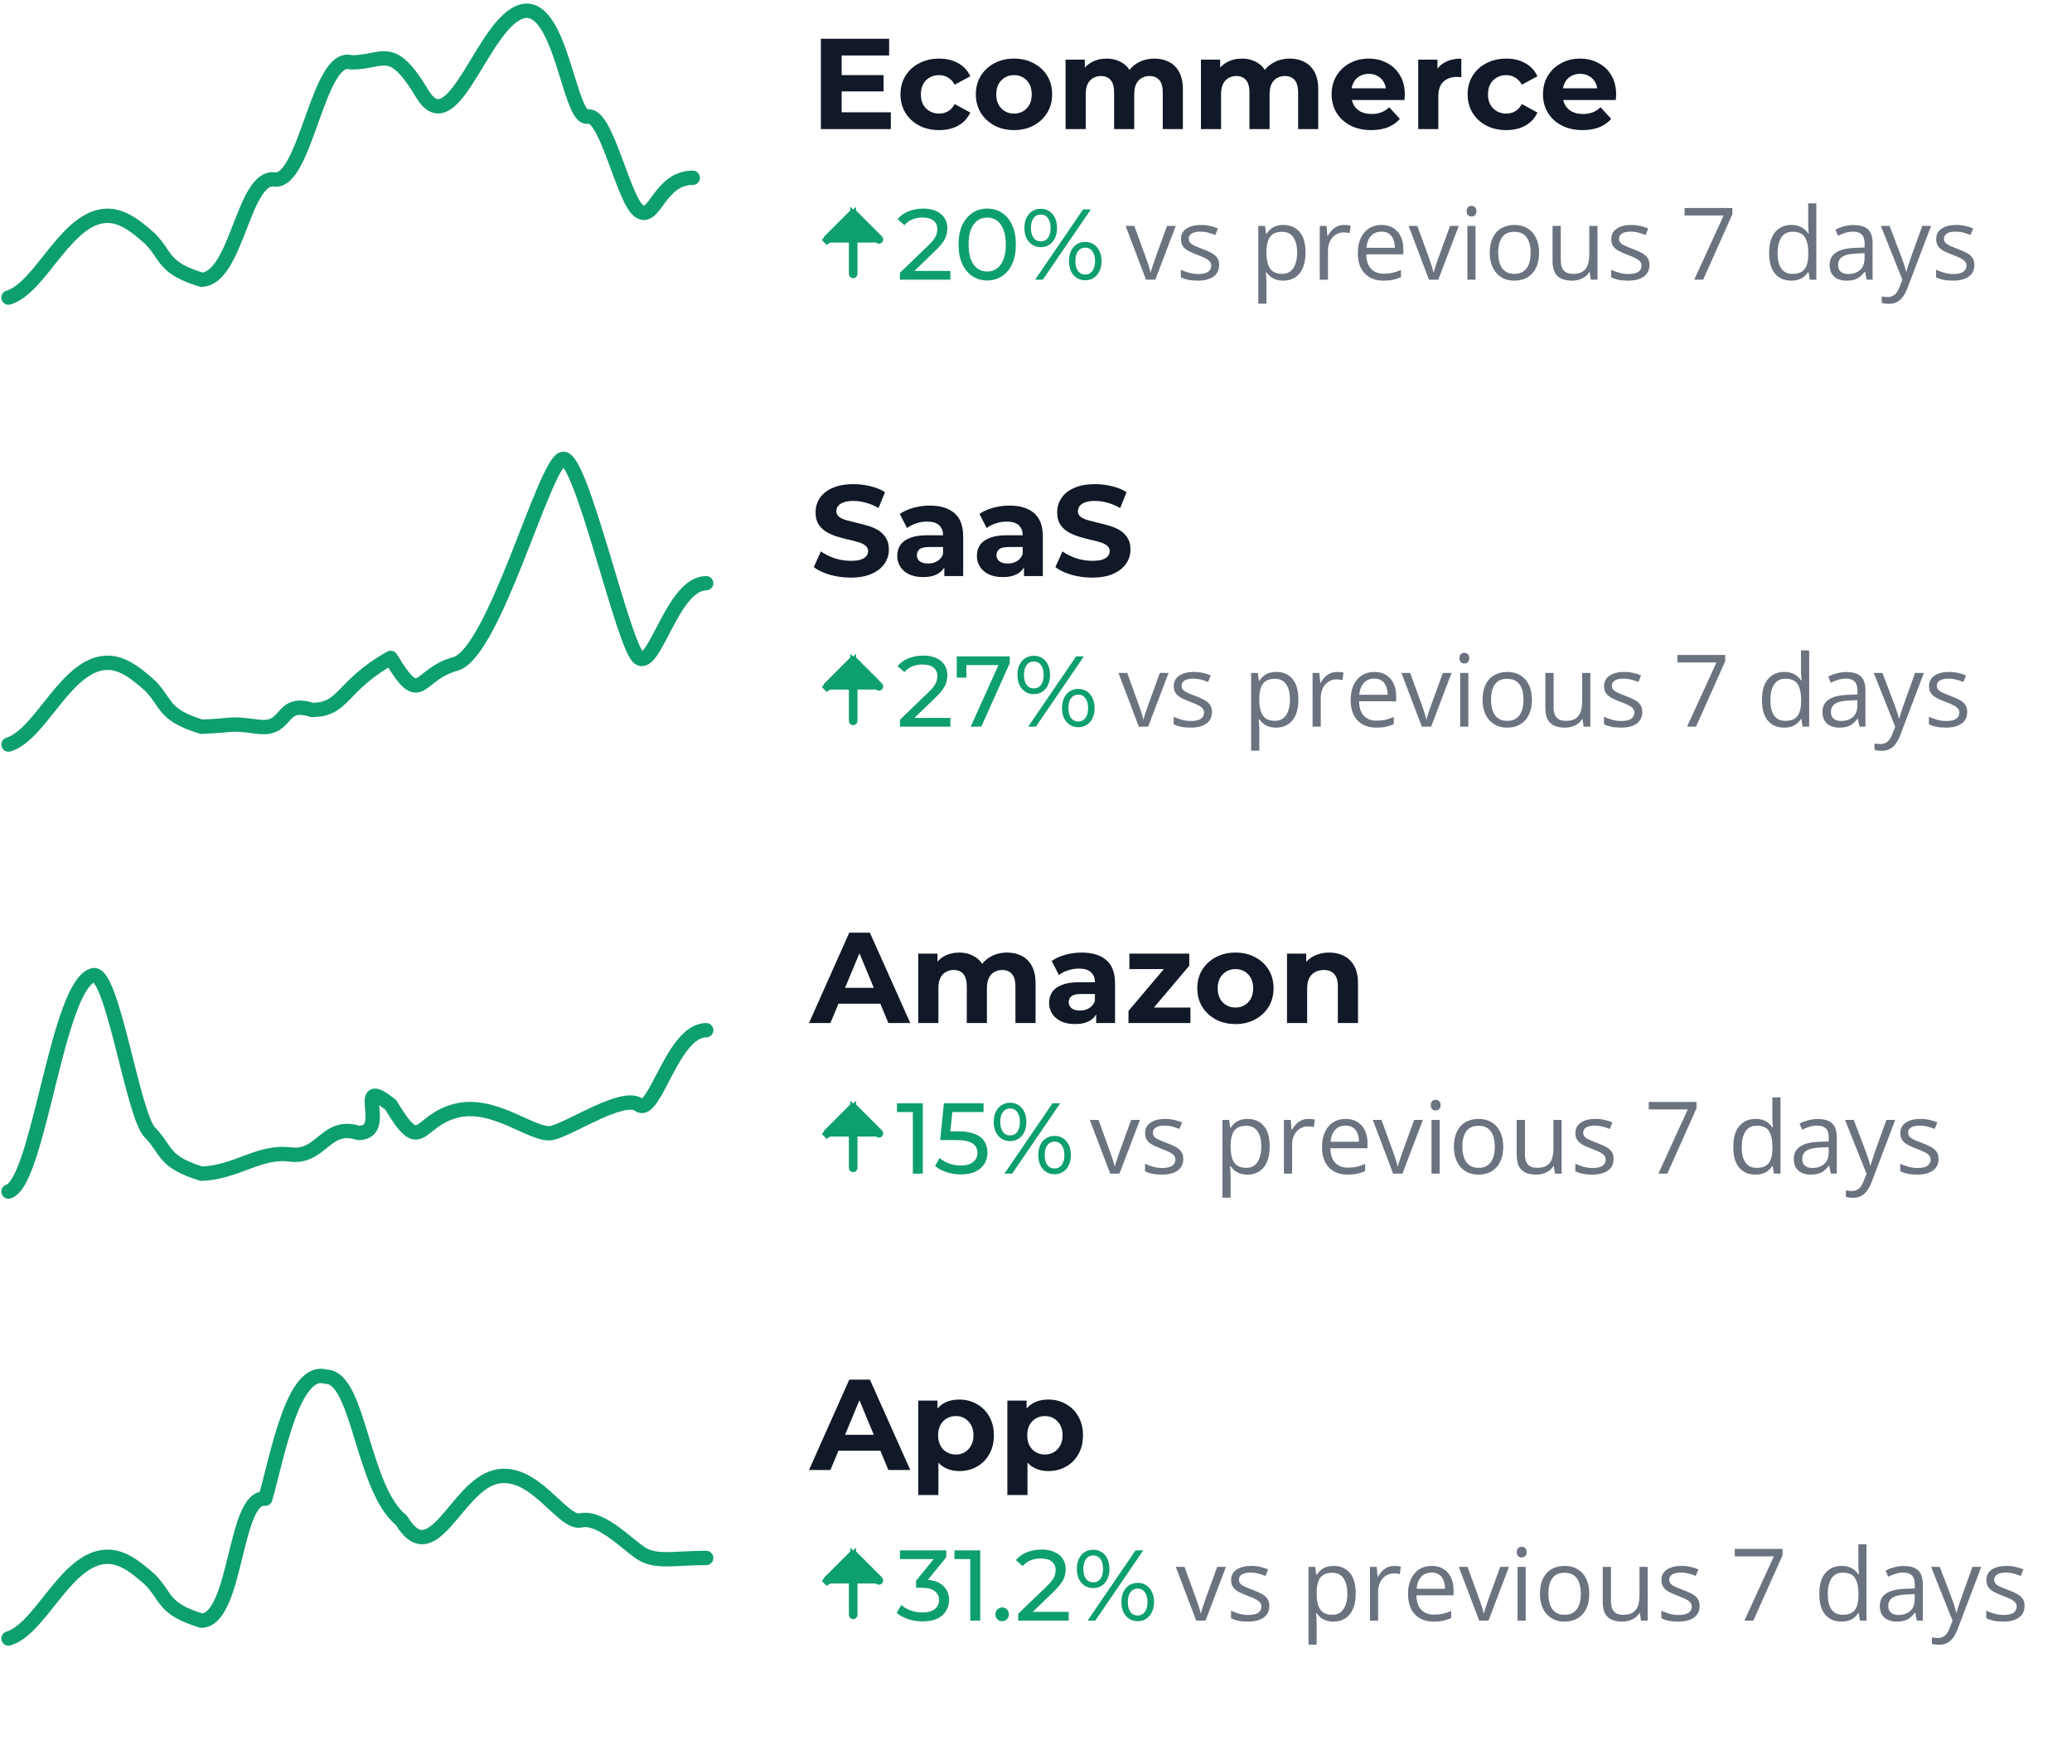 <svg width="289" height="246" viewBox="0 0 289 246" fill="none" xmlns="http://www.w3.org/2000/svg">
<path d="M1.188 41.5C5.409 40.204 8.698 31.59 13.735 30.261C16.42 29.553 18.571 31.183 20.971 33.324C23.352 35.812 22.718 37.361 28.115 39.012C33.061 38.812 33.917 24.464 38.281 25.028C42.646 25.593 44.389 7.228 48.997 8.702C53.577 8.702 54.558 5.839 58.889 13.062C63.22 20.285 67.373 3.066 72.811 1.592C78.248 0.118 79.389 16.851 81.97 16.261C84.55 15.671 86.902 27.792 89.114 29.414C91.325 31.035 91.924 24.793 96.624 24.793" stroke="#0E9F6E" stroke-width="2" stroke-linecap="round" stroke-linejoin="round"/>
<path d="M117.176 10.476H123.242V12.744H117.176V10.476ZM117.392 15.66H124.25V18H114.494V5.4H124.016V7.74H117.392V15.66ZM130.999 18.144C129.955 18.144 129.025 17.934 128.209 17.514C127.393 17.082 126.751 16.488 126.283 15.732C125.827 14.976 125.599 14.118 125.599 13.158C125.599 12.186 125.827 11.328 126.283 10.584C126.751 9.828 127.393 9.24 128.209 8.82C129.025 8.388 129.955 8.172 130.999 8.172C132.019 8.172 132.907 8.388 133.663 8.82C134.419 9.24 134.977 9.846 135.337 10.638L133.159 11.808C132.907 11.352 132.589 11.016 132.205 10.8C131.833 10.584 131.425 10.476 130.981 10.476C130.501 10.476 130.069 10.584 129.685 10.8C129.301 11.016 128.995 11.322 128.767 11.718C128.551 12.114 128.443 12.594 128.443 13.158C128.443 13.722 128.551 14.202 128.767 14.598C128.995 14.994 129.301 15.3 129.685 15.516C130.069 15.732 130.501 15.84 130.981 15.84C131.425 15.84 131.833 15.738 132.205 15.534C132.589 15.318 132.907 14.976 133.159 14.508L135.337 15.696C134.977 16.476 134.419 17.082 133.663 17.514C132.907 17.934 132.019 18.144 130.999 18.144ZM141.439 18.144C140.407 18.144 139.489 17.928 138.685 17.496C137.893 17.064 137.263 16.476 136.795 15.732C136.339 14.976 136.111 14.118 136.111 13.158C136.111 12.186 136.339 11.328 136.795 10.584C137.263 9.828 137.893 9.24 138.685 8.82C139.489 8.388 140.407 8.172 141.439 8.172C142.459 8.172 143.371 8.388 144.175 8.82C144.979 9.24 145.609 9.822 146.065 10.566C146.521 11.31 146.749 12.174 146.749 13.158C146.749 14.118 146.521 14.976 146.065 15.732C145.609 16.476 144.979 17.064 144.175 17.496C143.371 17.928 142.459 18.144 141.439 18.144ZM141.439 15.84C141.907 15.84 142.327 15.732 142.699 15.516C143.071 15.3 143.365 14.994 143.581 14.598C143.797 14.19 143.905 13.71 143.905 13.158C143.905 12.594 143.797 12.114 143.581 11.718C143.365 11.322 143.071 11.016 142.699 10.8C142.327 10.584 141.907 10.476 141.439 10.476C140.971 10.476 140.551 10.584 140.179 10.8C139.807 11.016 139.507 11.322 139.279 11.718C139.063 12.114 138.955 12.594 138.955 13.158C138.955 13.71 139.063 14.19 139.279 14.598C139.507 14.994 139.807 15.3 140.179 15.516C140.551 15.732 140.971 15.84 141.439 15.84ZM161.028 8.172C161.796 8.172 162.474 8.328 163.062 8.64C163.662 8.94 164.13 9.408 164.466 10.044C164.814 10.668 164.988 11.472 164.988 12.456V18H162.18V12.888C162.18 12.108 162.018 11.532 161.694 11.16C161.37 10.788 160.914 10.602 160.326 10.602C159.918 10.602 159.552 10.698 159.228 10.89C158.904 11.07 158.652 11.346 158.472 11.718C158.292 12.09 158.202 12.564 158.202 13.14V18H155.394V12.888C155.394 12.108 155.232 11.532 154.908 11.16C154.596 10.788 154.146 10.602 153.558 10.602C153.15 10.602 152.784 10.698 152.46 10.89C152.136 11.07 151.884 11.346 151.704 11.718C151.524 12.09 151.434 12.564 151.434 13.14V18H148.626V8.316H151.308V10.962L150.804 10.188C151.14 9.528 151.614 9.03 152.226 8.694C152.85 8.346 153.558 8.172 154.35 8.172C155.238 8.172 156.012 8.4 156.672 8.856C157.344 9.3 157.788 9.984 158.004 10.908L157.014 10.638C157.338 9.882 157.854 9.282 158.562 8.838C159.282 8.394 160.104 8.172 161.028 8.172ZM179.907 8.172C180.675 8.172 181.353 8.328 181.941 8.64C182.541 8.94 183.009 9.408 183.345 10.044C183.693 10.668 183.867 11.472 183.867 12.456V18H181.059V12.888C181.059 12.108 180.897 11.532 180.573 11.16C180.249 10.788 179.793 10.602 179.205 10.602C178.797 10.602 178.431 10.698 178.107 10.89C177.783 11.07 177.531 11.346 177.351 11.718C177.171 12.09 177.081 12.564 177.081 13.14V18H174.273V12.888C174.273 12.108 174.111 11.532 173.787 11.16C173.475 10.788 173.025 10.602 172.437 10.602C172.029 10.602 171.663 10.698 171.339 10.89C171.015 11.07 170.763 11.346 170.583 11.718C170.403 12.09 170.313 12.564 170.313 13.14V18H167.505V8.316H170.187V10.962L169.683 10.188C170.019 9.528 170.493 9.03 171.105 8.694C171.729 8.346 172.437 8.172 173.229 8.172C174.117 8.172 174.891 8.4 175.551 8.856C176.223 9.3 176.667 9.984 176.883 10.908L175.893 10.638C176.217 9.882 176.733 9.282 177.441 8.838C178.161 8.394 178.983 8.172 179.907 8.172ZM191.26 18.144C190.156 18.144 189.184 17.928 188.344 17.496C187.516 17.064 186.874 16.476 186.418 15.732C185.962 14.976 185.734 14.118 185.734 13.158C185.734 12.186 185.956 11.328 186.4 10.584C186.856 9.828 187.474 9.24 188.254 8.82C189.034 8.388 189.916 8.172 190.9 8.172C191.848 8.172 192.7 8.376 193.456 8.784C194.224 9.18 194.83 9.756 195.274 10.512C195.718 11.256 195.94 12.15 195.94 13.194C195.94 13.302 195.934 13.428 195.922 13.572C195.91 13.704 195.898 13.83 195.886 13.95H188.02V12.312H194.41L193.33 12.798C193.33 12.294 193.228 11.856 193.024 11.484C192.82 11.112 192.538 10.824 192.178 10.62C191.818 10.404 191.398 10.296 190.918 10.296C190.438 10.296 190.012 10.404 189.64 10.62C189.28 10.824 188.998 11.118 188.794 11.502C188.59 11.874 188.488 12.318 188.488 12.834V13.266C188.488 13.794 188.602 14.262 188.83 14.67C189.07 15.066 189.4 15.372 189.82 15.588C190.252 15.792 190.756 15.894 191.332 15.894C191.848 15.894 192.298 15.816 192.682 15.66C193.078 15.504 193.438 15.27 193.762 14.958L195.256 16.578C194.812 17.082 194.254 17.472 193.582 17.748C192.91 18.012 192.136 18.144 191.26 18.144ZM197.81 18V8.316H200.492V11.052L200.114 10.26C200.402 9.576 200.864 9.06 201.5 8.712C202.136 8.352 202.91 8.172 203.822 8.172V10.764C203.702 10.752 203.594 10.746 203.498 10.746C203.402 10.734 203.3 10.728 203.192 10.728C202.424 10.728 201.8 10.95 201.32 11.394C200.852 11.826 200.618 12.504 200.618 13.428V18H197.81ZM210.101 18.144C209.057 18.144 208.127 17.934 207.311 17.514C206.495 17.082 205.853 16.488 205.385 15.732C204.929 14.976 204.701 14.118 204.701 13.158C204.701 12.186 204.929 11.328 205.385 10.584C205.853 9.828 206.495 9.24 207.311 8.82C208.127 8.388 209.057 8.172 210.101 8.172C211.121 8.172 212.009 8.388 212.765 8.82C213.521 9.24 214.079 9.846 214.439 10.638L212.261 11.808C212.009 11.352 211.691 11.016 211.307 10.8C210.935 10.584 210.527 10.476 210.083 10.476C209.603 10.476 209.171 10.584 208.787 10.8C208.403 11.016 208.097 11.322 207.869 11.718C207.653 12.114 207.545 12.594 207.545 13.158C207.545 13.722 207.653 14.202 207.869 14.598C208.097 14.994 208.403 15.3 208.787 15.516C209.171 15.732 209.603 15.84 210.083 15.84C210.527 15.84 210.935 15.738 211.307 15.534C211.691 15.318 212.009 14.976 212.261 14.508L214.439 15.696C214.079 16.476 213.521 17.082 212.765 17.514C212.009 17.934 211.121 18.144 210.101 18.144ZM220.739 18.144C219.635 18.144 218.663 17.928 217.823 17.496C216.995 17.064 216.353 16.476 215.897 15.732C215.441 14.976 215.213 14.118 215.213 13.158C215.213 12.186 215.435 11.328 215.879 10.584C216.335 9.828 216.953 9.24 217.733 8.82C218.513 8.388 219.395 8.172 220.379 8.172C221.327 8.172 222.179 8.376 222.935 8.784C223.703 9.18 224.309 9.756 224.753 10.512C225.197 11.256 225.419 12.15 225.419 13.194C225.419 13.302 225.413 13.428 225.401 13.572C225.389 13.704 225.377 13.83 225.365 13.95H217.499V12.312H223.889L222.809 12.798C222.809 12.294 222.707 11.856 222.503 11.484C222.299 11.112 222.017 10.824 221.657 10.62C221.297 10.404 220.877 10.296 220.397 10.296C219.917 10.296 219.491 10.404 219.119 10.62C218.759 10.824 218.477 11.118 218.273 11.502C218.069 11.874 217.967 12.318 217.967 12.834V13.266C217.967 13.794 218.081 14.262 218.309 14.67C218.549 15.066 218.879 15.372 219.299 15.588C219.731 15.792 220.235 15.894 220.811 15.894C221.327 15.894 221.777 15.816 222.161 15.66C222.557 15.504 222.917 15.27 223.241 14.958L224.735 16.578C224.291 17.082 223.733 17.472 223.061 17.748C222.389 18.012 221.615 18.144 220.739 18.144Z" fill="#111928"/>
<path d="M122.667 33.325L119.071 29.729C119.071 29.729 119.071 29.729 119.071 29.729C119.053 29.711 119.027 29.7 119.001 29.7C118.974 29.7 118.949 29.711 118.93 29.729L118.93 29.729M122.667 33.325L118.93 29.729M122.667 33.325C122.684 33.344 122.693 33.368 122.693 33.393C122.693 33.42 122.683 33.445 122.664 33.463C122.645 33.482 122.62 33.492 122.594 33.493C122.569 33.493 122.544 33.483 122.526 33.466L119.954 30.895L119.101 30.041V31.248V38.2C119.101 38.227 119.09 38.252 119.071 38.271C119.053 38.289 119.027 38.3 119.001 38.3C118.974 38.3 118.949 38.289 118.93 38.271C118.911 38.252 118.901 38.227 118.901 38.2V31.248V30.041L118.047 30.895L115.471 33.471C115.471 33.471 115.471 33.471 115.471 33.471C115.453 33.489 115.427 33.5 115.401 33.5C115.374 33.5 115.349 33.489 115.33 33.471L114.976 33.824L115.33 33.471C115.311 33.452 115.301 33.426 115.301 33.4C115.301 33.373 115.311 33.348 115.33 33.329C115.33 33.329 115.33 33.329 115.33 33.329M122.667 33.325L115.33 33.329M118.93 29.729L115.33 33.329M118.93 29.729L115.33 33.329" fill="#0E9F6E" stroke="#0E9F6E"/>
<path d="M125.518 39V38.048L129.508 34.198C129.863 33.862 130.124 33.568 130.292 33.316C130.469 33.055 130.586 32.817 130.642 32.602C130.707 32.378 130.74 32.163 130.74 31.958C130.74 31.454 130.563 31.057 130.208 30.768C129.853 30.479 129.335 30.334 128.654 30.334C128.131 30.334 127.66 30.423 127.24 30.6C126.82 30.768 126.456 31.034 126.148 31.398L125.196 30.572C125.569 30.096 126.069 29.732 126.694 29.48C127.329 29.219 128.024 29.088 128.78 29.088C129.461 29.088 130.054 29.2 130.558 29.424C131.062 29.639 131.449 29.951 131.72 30.362C132 30.773 132.14 31.258 132.14 31.818C132.14 32.135 132.098 32.448 132.014 32.756C131.93 33.064 131.771 33.391 131.538 33.736C131.305 34.081 130.969 34.469 130.53 34.898L126.974 38.328L126.638 37.782H132.56V39H125.518ZM137.701 39.112C136.936 39.112 136.25 38.916 135.643 38.524C135.046 38.132 134.57 37.563 134.215 36.816C133.87 36.069 133.697 35.164 133.697 34.1C133.697 33.036 133.87 32.131 134.215 31.384C134.57 30.637 135.046 30.068 135.643 29.676C136.25 29.284 136.936 29.088 137.701 29.088C138.457 29.088 139.139 29.284 139.745 29.676C140.352 30.068 140.828 30.637 141.173 31.384C141.519 32.131 141.691 33.036 141.691 34.1C141.691 35.164 141.519 36.069 141.173 36.816C140.828 37.563 140.352 38.132 139.745 38.524C139.139 38.916 138.457 39.112 137.701 39.112ZM137.701 37.866C138.215 37.866 138.663 37.726 139.045 37.446C139.437 37.166 139.741 36.746 139.955 36.186C140.179 35.626 140.291 34.931 140.291 34.1C140.291 33.269 140.179 32.574 139.955 32.014C139.741 31.454 139.437 31.034 139.045 30.754C138.663 30.474 138.215 30.334 137.701 30.334C137.188 30.334 136.735 30.474 136.343 30.754C135.951 31.034 135.643 31.454 135.419 32.014C135.205 32.574 135.097 33.269 135.097 34.1C135.097 34.931 135.205 35.626 135.419 36.186C135.643 36.746 135.951 37.166 136.343 37.446C136.735 37.726 137.188 37.866 137.701 37.866ZM144.379 39L151.071 29.2H152.149L145.457 39H144.379ZM145.163 34.464C144.715 34.464 144.319 34.352 143.973 34.128C143.628 33.904 143.357 33.591 143.161 33.19C142.975 32.789 142.881 32.322 142.881 31.79C142.881 31.258 142.975 30.791 143.161 30.39C143.357 29.989 143.628 29.676 143.973 29.452C144.319 29.228 144.715 29.116 145.163 29.116C145.621 29.116 146.017 29.228 146.353 29.452C146.699 29.676 146.965 29.989 147.151 30.39C147.338 30.791 147.431 31.258 147.431 31.79C147.431 32.322 147.338 32.789 147.151 33.19C146.965 33.591 146.699 33.904 146.353 34.128C146.017 34.352 145.621 34.464 145.163 34.464ZM145.163 33.666C145.593 33.666 145.929 33.503 146.171 33.176C146.414 32.84 146.535 32.378 146.535 31.79C146.535 31.202 146.414 30.745 146.171 30.418C145.929 30.082 145.593 29.914 145.163 29.914C144.743 29.914 144.407 30.082 144.155 30.418C143.913 30.745 143.791 31.202 143.791 31.79C143.791 32.369 143.913 32.826 144.155 33.162C144.407 33.498 144.743 33.666 145.163 33.666ZM151.365 39.084C150.917 39.084 150.521 38.972 150.175 38.748C149.83 38.524 149.564 38.211 149.377 37.81C149.191 37.409 149.097 36.942 149.097 36.41C149.097 35.878 149.191 35.411 149.377 35.01C149.564 34.609 149.83 34.296 150.175 34.072C150.521 33.848 150.917 33.736 151.365 33.736C151.823 33.736 152.219 33.848 152.555 34.072C152.901 34.296 153.167 34.609 153.353 35.01C153.549 35.411 153.647 35.878 153.647 36.41C153.647 36.942 153.549 37.409 153.353 37.81C153.167 38.211 152.901 38.524 152.555 38.748C152.219 38.972 151.823 39.084 151.365 39.084ZM151.365 38.286C151.785 38.286 152.117 38.123 152.359 37.796C152.611 37.46 152.737 36.998 152.737 36.41C152.737 35.831 152.611 35.374 152.359 35.038C152.117 34.702 151.785 34.534 151.365 34.534C150.945 34.534 150.609 34.702 150.357 35.038C150.115 35.365 149.993 35.822 149.993 36.41C149.993 36.998 150.115 37.46 150.357 37.796C150.609 38.123 150.945 38.286 151.365 38.286Z" fill="#0E9F6E"/>
<path d="M159.844 39L157 31.508H158.217L159.864 36.04C159.978 36.35 160.094 36.692 160.213 37.065C160.331 37.439 160.413 37.74 160.459 37.968H160.507C160.562 37.74 160.653 37.439 160.78 37.065C160.908 36.687 161.024 36.345 161.129 36.04L162.776 31.508H163.993L161.143 39H159.844ZM170.043 36.949C170.043 37.428 169.922 37.831 169.681 38.159C169.444 38.483 169.102 38.727 168.655 38.891C168.213 39.055 167.685 39.137 167.069 39.137C166.545 39.137 166.092 39.096 165.709 39.014C165.326 38.932 164.991 38.815 164.704 38.665V37.619C165.009 37.77 165.374 37.906 165.798 38.029C166.222 38.152 166.655 38.214 167.097 38.214C167.744 38.214 168.213 38.109 168.505 37.899C168.797 37.69 168.942 37.405 168.942 37.045C168.942 36.84 168.883 36.66 168.765 36.505C168.651 36.345 168.457 36.193 168.184 36.047C167.91 35.897 167.532 35.732 167.049 35.555C166.57 35.372 166.156 35.192 165.805 35.015C165.458 34.832 165.189 34.611 164.998 34.352C164.811 34.092 164.718 33.755 164.718 33.34C164.718 32.706 164.973 32.221 165.483 31.884C165.998 31.542 166.673 31.371 167.507 31.371C167.958 31.371 168.38 31.417 168.771 31.508C169.168 31.594 169.537 31.713 169.879 31.863L169.496 32.773C169.186 32.64 168.856 32.529 168.505 32.438C168.154 32.346 167.796 32.301 167.432 32.301C166.908 32.301 166.504 32.387 166.222 32.56C165.944 32.734 165.805 32.971 165.805 33.272C165.805 33.504 165.868 33.695 165.996 33.846C166.128 33.996 166.338 34.137 166.625 34.27C166.912 34.402 167.29 34.557 167.76 34.734C168.229 34.908 168.635 35.088 168.977 35.274C169.318 35.457 169.58 35.68 169.763 35.944C169.95 36.204 170.043 36.539 170.043 36.949ZM179.025 31.371C179.96 31.371 180.705 31.692 181.261 32.335C181.817 32.977 182.095 33.944 182.095 35.233C182.095 36.086 181.967 36.801 181.712 37.38C181.457 37.959 181.097 38.396 180.632 38.692C180.172 38.989 179.627 39.137 178.998 39.137C178.602 39.137 178.253 39.084 177.952 38.98C177.651 38.875 177.394 38.733 177.18 38.556C176.965 38.378 176.788 38.184 176.646 37.975H176.564C176.578 38.152 176.594 38.367 176.612 38.617C176.635 38.868 176.646 39.087 176.646 39.273V42.35H175.505V31.508H176.441L176.592 32.615H176.646C176.792 32.387 176.97 32.18 177.18 31.993C177.389 31.802 177.645 31.651 177.945 31.542C178.251 31.428 178.611 31.371 179.025 31.371ZM178.827 32.328C178.308 32.328 177.888 32.428 177.569 32.629C177.255 32.829 177.025 33.13 176.879 33.531C176.733 33.928 176.656 34.427 176.646 35.028V35.247C176.646 35.88 176.715 36.416 176.852 36.853C176.993 37.291 177.223 37.624 177.542 37.852C177.866 38.079 178.299 38.193 178.841 38.193C179.306 38.193 179.693 38.068 180.003 37.817C180.313 37.567 180.543 37.218 180.693 36.772C180.848 36.32 180.926 35.803 180.926 35.22C180.926 34.336 180.753 33.634 180.406 33.114C180.064 32.59 179.538 32.328 178.827 32.328ZM187.481 31.371C187.632 31.371 187.789 31.38 187.953 31.398C188.117 31.412 188.263 31.433 188.391 31.46L188.247 32.513C188.124 32.481 187.987 32.456 187.837 32.438C187.687 32.419 187.545 32.41 187.413 32.41C187.112 32.41 186.827 32.472 186.559 32.595C186.294 32.713 186.062 32.886 185.861 33.114C185.661 33.338 185.504 33.609 185.39 33.928C185.276 34.242 185.219 34.593 185.219 34.98V39H184.077V31.508H185.021L185.144 32.889H185.191C185.346 32.611 185.533 32.358 185.752 32.13C185.971 31.898 186.224 31.713 186.511 31.576C186.802 31.439 187.126 31.371 187.481 31.371ZM192.69 31.371C193.328 31.371 193.875 31.512 194.331 31.795C194.787 32.078 195.135 32.474 195.377 32.984C195.618 33.49 195.739 34.083 195.739 34.762V35.466H190.564C190.578 36.345 190.797 37.015 191.221 37.476C191.645 37.936 192.242 38.166 193.012 38.166C193.486 38.166 193.905 38.123 194.27 38.036C194.634 37.95 195.012 37.822 195.404 37.653V38.651C195.026 38.82 194.65 38.943 194.276 39.02C193.907 39.098 193.47 39.137 192.964 39.137C192.244 39.137 191.615 38.991 191.077 38.699C190.544 38.403 190.129 37.97 189.833 37.4C189.537 36.831 189.389 36.133 189.389 35.309C189.389 34.502 189.523 33.805 189.792 33.217C190.065 32.624 190.448 32.169 190.94 31.85C191.437 31.531 192.021 31.371 192.69 31.371ZM192.677 32.301C192.071 32.301 191.588 32.499 191.228 32.895C190.868 33.292 190.653 33.846 190.585 34.557H194.55C194.545 34.11 194.475 33.718 194.338 33.381C194.206 33.039 194.003 32.775 193.729 32.588C193.456 32.397 193.105 32.301 192.677 32.301ZM199.314 39L196.471 31.508H197.688L199.335 36.04C199.449 36.35 199.565 36.692 199.684 37.065C199.802 37.439 199.884 37.74 199.93 37.968H199.978C200.032 37.74 200.123 37.439 200.251 37.065C200.379 36.687 200.495 36.345 200.6 36.04L202.247 31.508H203.464L200.613 39H199.314ZM205.802 31.508V39H204.667V31.508H205.802ZM205.248 28.705C205.435 28.705 205.594 28.767 205.727 28.89C205.863 29.008 205.932 29.195 205.932 29.45C205.932 29.701 205.863 29.888 205.727 30.011C205.594 30.134 205.435 30.195 205.248 30.195C205.052 30.195 204.888 30.134 204.756 30.011C204.628 29.888 204.564 29.701 204.564 29.45C204.564 29.195 204.628 29.008 204.756 28.89C204.888 28.767 205.052 28.705 205.248 28.705ZM214.668 35.24C214.668 35.855 214.588 36.405 214.429 36.888C214.269 37.371 214.039 37.779 213.738 38.111C213.438 38.444 213.073 38.699 212.645 38.877C212.221 39.05 211.74 39.137 211.202 39.137C210.701 39.137 210.241 39.05 209.821 38.877C209.407 38.699 209.047 38.444 208.741 38.111C208.44 37.779 208.206 37.371 208.037 36.888C207.873 36.405 207.791 35.855 207.791 35.24C207.791 34.42 207.93 33.723 208.208 33.148C208.486 32.57 208.882 32.13 209.397 31.829C209.917 31.524 210.535 31.371 211.25 31.371C211.934 31.371 212.531 31.524 213.041 31.829C213.556 32.134 213.955 32.577 214.237 33.155C214.524 33.73 214.668 34.425 214.668 35.24ZM208.967 35.24C208.967 35.842 209.047 36.364 209.206 36.806C209.366 37.248 209.612 37.59 209.944 37.831C210.277 38.073 210.705 38.193 211.229 38.193C211.749 38.193 212.175 38.073 212.508 37.831C212.845 37.59 213.093 37.248 213.253 36.806C213.412 36.364 213.492 35.842 213.492 35.24C213.492 34.643 213.412 34.128 213.253 33.695C213.093 33.258 212.847 32.921 212.515 32.684C212.182 32.447 211.751 32.328 211.223 32.328C210.443 32.328 209.871 32.586 209.507 33.101C209.147 33.616 208.967 34.329 208.967 35.24ZM222.816 31.508V39H221.887L221.723 37.947H221.661C221.506 38.207 221.306 38.426 221.06 38.603C220.813 38.781 220.535 38.913 220.226 39C219.92 39.091 219.594 39.137 219.248 39.137C218.656 39.137 218.159 39.041 217.758 38.85C217.357 38.658 217.054 38.362 216.849 37.961C216.648 37.56 216.548 37.045 216.548 36.416V31.508H217.696V36.334C217.696 36.958 217.838 37.425 218.12 37.735C218.403 38.041 218.833 38.193 219.412 38.193C219.968 38.193 220.41 38.089 220.738 37.879C221.071 37.669 221.31 37.362 221.456 36.956C221.602 36.546 221.675 36.045 221.675 35.452V31.508H222.816ZM230.062 36.949C230.062 37.428 229.942 37.831 229.7 38.159C229.463 38.483 229.121 38.727 228.675 38.891C228.233 39.055 227.704 39.137 227.089 39.137C226.565 39.137 226.111 39.096 225.729 39.014C225.346 38.932 225.011 38.815 224.724 38.665V37.619C225.029 37.77 225.394 37.906 225.817 38.029C226.241 38.152 226.674 38.214 227.116 38.214C227.763 38.214 228.233 38.109 228.524 37.899C228.816 37.69 228.962 37.405 228.962 37.045C228.962 36.84 228.903 36.66 228.784 36.505C228.67 36.345 228.477 36.193 228.203 36.047C227.93 35.897 227.551 35.732 227.068 35.555C226.59 35.372 226.175 35.192 225.824 35.015C225.478 34.832 225.209 34.611 225.018 34.352C224.831 34.092 224.737 33.755 224.737 33.34C224.737 32.706 224.993 32.221 225.503 31.884C226.018 31.542 226.692 31.371 227.526 31.371C227.978 31.371 228.399 31.417 228.791 31.508C229.188 31.594 229.557 31.713 229.898 31.863L229.516 32.773C229.206 32.64 228.875 32.529 228.524 32.438C228.174 32.346 227.816 32.301 227.451 32.301C226.927 32.301 226.524 32.387 226.241 32.56C225.963 32.734 225.824 32.971 225.824 33.272C225.824 33.504 225.888 33.695 226.016 33.846C226.148 33.996 226.357 34.137 226.645 34.27C226.932 34.402 227.31 34.557 227.779 34.734C228.249 34.908 228.654 35.088 228.996 35.274C229.338 35.457 229.6 35.68 229.782 35.944C229.969 36.204 230.062 36.539 230.062 36.949ZM236.311 39L240.412 30.045H234.964V29.006H241.629V29.881L237.555 39H236.311ZM249.839 39.137C248.891 39.137 248.139 38.813 247.583 38.166C247.032 37.519 246.756 36.557 246.756 35.281C246.756 33.992 247.038 33.019 247.604 32.362C248.169 31.701 248.921 31.371 249.859 31.371C250.256 31.371 250.602 31.424 250.898 31.528C251.195 31.633 251.45 31.774 251.664 31.952C251.878 32.125 252.058 32.324 252.204 32.547H252.286C252.268 32.406 252.25 32.212 252.231 31.966C252.213 31.72 252.204 31.519 252.204 31.364V28.363H253.339V39H252.423L252.252 37.934H252.204C252.063 38.157 251.883 38.36 251.664 38.542C251.45 38.724 251.192 38.87 250.892 38.98C250.595 39.084 250.244 39.137 249.839 39.137ZM250.017 38.193C250.819 38.193 251.386 37.965 251.719 37.51C252.051 37.054 252.218 36.377 252.218 35.48V35.274C252.218 34.322 252.058 33.59 251.739 33.08C251.425 32.57 250.851 32.315 250.017 32.315C249.319 32.315 248.798 32.583 248.451 33.121C248.105 33.654 247.932 34.383 247.932 35.309C247.932 36.229 248.103 36.94 248.444 37.441C248.791 37.943 249.315 38.193 250.017 38.193ZM258.548 31.385C259.441 31.385 260.104 31.585 260.537 31.986C260.97 32.387 261.187 33.028 261.187 33.907V39H260.359L260.141 37.893H260.086C259.876 38.166 259.658 38.396 259.43 38.583C259.202 38.765 258.938 38.904 258.637 39C258.34 39.091 257.976 39.137 257.543 39.137C257.087 39.137 256.682 39.057 256.326 38.898C255.975 38.738 255.697 38.496 255.492 38.173C255.292 37.849 255.191 37.439 255.191 36.942C255.191 36.195 255.488 35.621 256.08 35.22C256.673 34.819 257.575 34.6 258.787 34.563L260.079 34.509V34.051C260.079 33.404 259.94 32.95 259.662 32.69C259.384 32.431 258.992 32.301 258.486 32.301C258.094 32.301 257.721 32.358 257.365 32.472C257.01 32.586 256.673 32.72 256.354 32.875L256.005 32.014C256.342 31.84 256.729 31.692 257.167 31.569C257.604 31.446 258.065 31.385 258.548 31.385ZM260.065 35.309L258.924 35.356C257.99 35.393 257.331 35.546 256.948 35.815C256.565 36.083 256.374 36.464 256.374 36.956C256.374 37.384 256.504 37.701 256.764 37.906C257.023 38.111 257.368 38.214 257.796 38.214C258.461 38.214 259.006 38.029 259.43 37.66C259.854 37.291 260.065 36.737 260.065 35.999V35.309ZM262.342 31.508H263.559L265.213 35.855C265.309 36.111 265.397 36.357 265.479 36.594C265.562 36.826 265.634 37.05 265.698 37.264C265.762 37.478 265.812 37.685 265.849 37.886H265.896C265.96 37.658 266.051 37.359 266.17 36.99C266.288 36.617 266.416 36.236 266.553 35.849L268.118 31.508H269.342L266.081 40.101C265.908 40.561 265.705 40.962 265.473 41.304C265.245 41.645 264.967 41.908 264.639 42.09C264.311 42.277 263.914 42.37 263.449 42.37C263.235 42.37 263.046 42.356 262.882 42.329C262.718 42.306 262.576 42.279 262.458 42.247V41.338C262.558 41.361 262.679 41.381 262.82 41.399C262.966 41.418 263.117 41.427 263.271 41.427C263.554 41.427 263.798 41.372 264.003 41.263C264.213 41.158 264.393 41.003 264.543 40.798C264.693 40.593 264.823 40.349 264.933 40.066L265.343 39.014L262.342 31.508ZM275.385 36.949C275.385 37.428 275.264 37.831 275.022 38.159C274.785 38.483 274.444 38.727 273.997 38.891C273.555 39.055 273.026 39.137 272.411 39.137C271.887 39.137 271.434 39.096 271.051 39.014C270.668 38.932 270.333 38.815 270.046 38.665V37.619C270.351 37.77 270.716 37.906 271.14 38.029C271.563 38.152 271.996 38.214 272.438 38.214C273.086 38.214 273.555 38.109 273.847 37.899C274.138 37.69 274.284 37.405 274.284 37.045C274.284 36.84 274.225 36.66 274.106 36.505C273.993 36.345 273.799 36.193 273.525 36.047C273.252 35.897 272.874 35.732 272.391 35.555C271.912 35.372 271.497 35.192 271.146 35.015C270.8 34.832 270.531 34.611 270.34 34.352C270.153 34.092 270.06 33.755 270.06 33.34C270.06 32.706 270.315 32.221 270.825 31.884C271.34 31.542 272.015 31.371 272.849 31.371C273.3 31.371 273.721 31.417 274.113 31.508C274.51 31.594 274.879 31.713 275.221 31.863L274.838 32.773C274.528 32.64 274.198 32.529 273.847 32.438C273.496 32.346 273.138 32.301 272.773 32.301C272.249 32.301 271.846 32.387 271.563 32.56C271.285 32.734 271.146 32.971 271.146 33.272C271.146 33.504 271.21 33.695 271.338 33.846C271.47 33.996 271.68 34.137 271.967 34.27C272.254 34.402 272.632 34.557 273.102 34.734C273.571 34.908 273.977 35.088 274.318 35.274C274.66 35.457 274.922 35.68 275.104 35.944C275.291 36.204 275.385 36.539 275.385 36.949Z" fill="#6B7280"/>
<path d="M1.188 103.833C5.409 102.537 8.698 93.923 13.735 92.594C16.42 91.886 18.571 93.516 20.971 95.657C23.352 98.146 22.718 99.694 28.115 101.345C33.061 101.146 31.636 100.781 36 101.345C40.364 101.909 38.892 97.526 43.5 99C48.08 99 47.5 95.657 54.499 91.747C58.831 98.97 58.062 94.068 63.499 92.594C68.937 91.12 75.92 64.59 78.5 64C81.08 63.41 86.902 90.126 89.114 91.747C91.325 93.369 93.799 81.333 98.499 81.333" stroke="#0E9F6E" stroke-width="2" stroke-linecap="round" stroke-linejoin="round"/>
<path d="M118.634 80.549C117.626 80.549 116.66 80.417 115.736 80.153C114.812 79.877 114.068 79.523 113.504 79.091L114.494 76.895C115.034 77.279 115.67 77.597 116.402 77.849C117.146 78.089 117.896 78.209 118.652 78.209C119.228 78.209 119.69 78.155 120.038 78.047C120.398 77.927 120.662 77.765 120.83 77.561C120.998 77.357 121.082 77.123 121.082 76.859C121.082 76.523 120.95 76.259 120.686 76.067C120.422 75.863 120.074 75.701 119.642 75.581C119.21 75.449 118.73 75.329 118.202 75.221C117.686 75.101 117.164 74.957 116.636 74.789C116.12 74.621 115.646 74.405 115.214 74.141C114.782 73.877 114.428 73.529 114.152 73.097C113.888 72.665 113.756 72.113 113.756 71.441C113.756 70.721 113.948 70.067 114.332 69.479C114.728 68.879 115.316 68.405 116.096 68.057C116.888 67.697 117.878 67.517 119.066 67.517C119.858 67.517 120.638 67.613 121.406 67.805C122.174 67.985 122.852 68.261 123.44 68.633L122.54 70.847C121.952 70.511 121.364 70.265 120.776 70.109C120.188 69.941 119.612 69.857 119.048 69.857C118.484 69.857 118.022 69.923 117.662 70.055C117.302 70.187 117.044 70.361 116.888 70.577C116.732 70.781 116.654 71.021 116.654 71.297C116.654 71.621 116.786 71.885 117.05 72.089C117.314 72.281 117.662 72.437 118.094 72.557C118.526 72.677 119 72.797 119.516 72.917C120.044 73.037 120.566 73.175 121.082 73.331C121.61 73.487 122.09 73.697 122.522 73.961C122.954 74.225 123.302 74.573 123.566 75.005C123.842 75.437 123.98 75.983 123.98 76.643C123.98 77.351 123.782 77.999 123.386 78.587C122.99 79.175 122.396 79.649 121.604 80.009C120.824 80.369 119.834 80.549 118.634 80.549ZM131.715 80.333V78.443L131.535 78.029V74.645C131.535 74.045 131.349 73.577 130.977 73.241C130.617 72.905 130.059 72.737 129.303 72.737C128.787 72.737 128.277 72.821 127.773 72.989C127.281 73.145 126.861 73.361 126.513 73.637L125.505 71.675C126.033 71.303 126.669 71.015 127.413 70.811C128.157 70.607 128.913 70.505 129.681 70.505C131.157 70.505 132.303 70.853 133.119 71.549C133.935 72.245 134.343 73.331 134.343 74.807V80.333H131.715ZM128.763 80.477C128.007 80.477 127.359 80.351 126.819 80.099C126.279 79.835 125.865 79.481 125.577 79.037C125.289 78.593 125.145 78.095 125.145 77.543C125.145 76.967 125.283 76.463 125.559 76.031C125.847 75.599 126.297 75.263 126.909 75.023C127.521 74.771 128.319 74.645 129.303 74.645H131.877V76.283H129.609C128.949 76.283 128.493 76.391 128.241 76.607C128.001 76.823 127.881 77.093 127.881 77.417C127.881 77.777 128.019 78.065 128.295 78.281C128.583 78.485 128.973 78.587 129.465 78.587C129.933 78.587 130.353 78.479 130.725 78.263C131.097 78.035 131.367 77.705 131.535 77.273L131.967 78.569C131.763 79.193 131.391 79.667 130.851 79.991C130.311 80.315 129.615 80.477 128.763 80.477ZM142.824 80.333V78.443L142.644 78.029V74.645C142.644 74.045 142.458 73.577 142.086 73.241C141.726 72.905 141.168 72.737 140.412 72.737C139.896 72.737 139.386 72.821 138.882 72.989C138.39 73.145 137.97 73.361 137.622 73.637L136.614 71.675C137.142 71.303 137.778 71.015 138.522 70.811C139.266 70.607 140.022 70.505 140.79 70.505C142.266 70.505 143.412 70.853 144.228 71.549C145.044 72.245 145.452 73.331 145.452 74.807V80.333H142.824ZM139.872 80.477C139.116 80.477 138.468 80.351 137.928 80.099C137.388 79.835 136.974 79.481 136.686 79.037C136.398 78.593 136.254 78.095 136.254 77.543C136.254 76.967 136.392 76.463 136.668 76.031C136.956 75.599 137.406 75.263 138.018 75.023C138.63 74.771 139.428 74.645 140.412 74.645H142.986V76.283H140.718C140.058 76.283 139.602 76.391 139.35 76.607C139.11 76.823 138.99 77.093 138.99 77.417C138.99 77.777 139.128 78.065 139.404 78.281C139.692 78.485 140.082 78.587 140.574 78.587C141.042 78.587 141.462 78.479 141.834 78.263C142.206 78.035 142.476 77.705 142.644 77.273L143.076 78.569C142.872 79.193 142.5 79.667 141.96 79.991C141.42 80.315 140.724 80.477 139.872 80.477ZM152.331 80.549C151.323 80.549 150.357 80.417 149.433 80.153C148.509 79.877 147.765 79.523 147.201 79.091L148.191 76.895C148.731 77.279 149.367 77.597 150.099 77.849C150.843 78.089 151.593 78.209 152.349 78.209C152.925 78.209 153.387 78.155 153.735 78.047C154.095 77.927 154.359 77.765 154.527 77.561C154.695 77.357 154.779 77.123 154.779 76.859C154.779 76.523 154.647 76.259 154.383 76.067C154.119 75.863 153.771 75.701 153.339 75.581C152.907 75.449 152.427 75.329 151.899 75.221C151.383 75.101 150.861 74.957 150.333 74.789C149.817 74.621 149.343 74.405 148.911 74.141C148.479 73.877 148.125 73.529 147.849 73.097C147.585 72.665 147.453 72.113 147.453 71.441C147.453 70.721 147.645 70.067 148.029 69.479C148.425 68.879 149.013 68.405 149.793 68.057C150.585 67.697 151.575 67.517 152.763 67.517C153.555 67.517 154.335 67.613 155.103 67.805C155.871 67.985 156.549 68.261 157.137 68.633L156.237 70.847C155.649 70.511 155.061 70.265 154.473 70.109C153.885 69.941 153.309 69.857 152.745 69.857C152.181 69.857 151.719 69.923 151.359 70.055C150.999 70.187 150.741 70.361 150.585 70.577C150.429 70.781 150.351 71.021 150.351 71.297C150.351 71.621 150.483 71.885 150.747 72.089C151.011 72.281 151.359 72.437 151.791 72.557C152.223 72.677 152.697 72.797 153.213 72.917C153.741 73.037 154.263 73.175 154.779 73.331C155.307 73.487 155.787 73.697 156.219 73.961C156.651 74.225 156.999 74.573 157.263 75.005C157.539 75.437 157.677 75.983 157.677 76.643C157.677 77.351 157.479 77.999 157.083 78.587C156.687 79.175 156.093 79.649 155.301 80.009C154.521 80.369 153.531 80.549 152.331 80.549Z" fill="#111928"/>
<path d="M122.667 95.658L119.071 92.063C119.071 92.063 119.071 92.063 119.071 92.063C119.053 92.044 119.027 92.033 119.001 92.033C118.974 92.033 118.949 92.044 118.93 92.063L118.93 92.063M122.667 95.658L118.93 92.063M122.667 95.658C122.684 95.677 122.693 95.701 122.693 95.727C122.693 95.753 122.683 95.778 122.664 95.797C122.645 95.815 122.62 95.826 122.594 95.826C122.569 95.826 122.544 95.817 122.526 95.8L119.954 93.228L119.101 92.375V93.582V100.533C119.101 100.56 119.09 100.585 119.071 100.604C119.053 100.623 119.027 100.633 119.001 100.633C118.974 100.633 118.949 100.623 118.93 100.604C118.911 100.585 118.901 100.56 118.901 100.533V93.582V92.375L118.047 93.228L115.471 95.804C115.471 95.804 115.471 95.804 115.471 95.804C115.453 95.823 115.427 95.833 115.401 95.833C115.374 95.833 115.349 95.823 115.33 95.804L114.976 96.157L115.33 95.804C115.311 95.785 115.301 95.76 115.301 95.733C115.301 95.707 115.311 95.681 115.33 95.663C115.33 95.663 115.33 95.663 115.33 95.663M122.667 95.658L115.33 95.663M118.93 92.063L115.33 95.663M118.93 92.063L115.33 95.663" fill="#0E9F6E" stroke="#0E9F6E"/>
<path d="M125.518 101.333V100.381L129.508 96.531C129.863 96.195 130.124 95.901 130.292 95.649C130.469 95.388 130.586 95.15 130.642 94.935C130.707 94.711 130.74 94.497 130.74 94.291C130.74 93.787 130.563 93.391 130.208 93.101C129.853 92.812 129.335 92.667 128.654 92.667C128.131 92.667 127.66 92.756 127.24 92.933C126.82 93.101 126.456 93.367 126.148 93.731L125.196 92.905C125.569 92.429 126.069 92.065 126.694 91.813C127.329 91.552 128.024 91.421 128.78 91.421C129.461 91.421 130.054 91.533 130.558 91.757C131.062 91.972 131.449 92.285 131.72 92.695C132 93.106 132.14 93.591 132.14 94.151C132.14 94.469 132.098 94.781 132.014 95.089C131.93 95.397 131.771 95.724 131.538 96.069C131.305 96.415 130.969 96.802 130.53 97.231L126.974 100.661L126.638 100.115H132.56V101.333H125.518ZM135.391 101.333L139.549 92.121L139.913 92.751H134.089L134.789 92.065V94.501H133.445V91.533H140.837V92.485L136.875 101.333H135.391ZM143.409 101.333L150.101 91.533H151.179L144.487 101.333H143.409ZM144.193 96.797C143.745 96.797 143.348 96.685 143.003 96.461C142.657 96.237 142.387 95.925 142.191 95.523C142.004 95.122 141.911 94.655 141.911 94.123C141.911 93.591 142.004 93.125 142.191 92.723C142.387 92.322 142.657 92.009 143.003 91.785C143.348 91.561 143.745 91.449 144.193 91.449C144.65 91.449 145.047 91.561 145.383 91.785C145.728 92.009 145.994 92.322 146.181 92.723C146.367 93.125 146.461 93.591 146.461 94.123C146.461 94.655 146.367 95.122 146.181 95.523C145.994 95.925 145.728 96.237 145.383 96.461C145.047 96.685 144.65 96.797 144.193 96.797ZM144.193 95.999C144.622 95.999 144.958 95.836 145.201 95.509C145.443 95.173 145.565 94.711 145.565 94.123C145.565 93.535 145.443 93.078 145.201 92.751C144.958 92.415 144.622 92.247 144.193 92.247C143.773 92.247 143.437 92.415 143.185 92.751C142.942 93.078 142.821 93.535 142.821 94.123C142.821 94.702 142.942 95.159 143.185 95.495C143.437 95.831 143.773 95.999 144.193 95.999ZM150.395 101.417C149.947 101.417 149.55 101.305 149.205 101.081C148.859 100.857 148.593 100.545 148.407 100.143C148.22 99.742 148.127 99.275 148.127 98.743C148.127 98.211 148.22 97.745 148.407 97.343C148.593 96.942 148.859 96.629 149.205 96.405C149.55 96.181 149.947 96.069 150.395 96.069C150.852 96.069 151.249 96.181 151.585 96.405C151.93 96.629 152.196 96.942 152.383 97.343C152.579 97.745 152.677 98.211 152.677 98.743C152.677 99.275 152.579 99.742 152.383 100.143C152.196 100.545 151.93 100.857 151.585 101.081C151.249 101.305 150.852 101.417 150.395 101.417ZM150.395 100.619C150.815 100.619 151.146 100.456 151.389 100.129C151.641 99.793 151.767 99.331 151.767 98.743C151.767 98.165 151.641 97.707 151.389 97.371C151.146 97.035 150.815 96.867 150.395 96.867C149.975 96.867 149.639 97.035 149.387 97.371C149.144 97.698 149.023 98.155 149.023 98.743C149.023 99.331 149.144 99.793 149.387 100.129C149.639 100.456 149.975 100.619 150.395 100.619Z" fill="#0E9F6E"/>
<path d="M158.844 101.333L156 93.841H157.217L158.864 98.373C158.978 98.683 159.094 99.025 159.213 99.399C159.331 99.772 159.413 100.073 159.459 100.301H159.507C159.562 100.073 159.653 99.772 159.78 99.399C159.908 99.02 160.024 98.679 160.129 98.373L161.776 93.841H162.993L160.143 101.333H158.844ZM169.043 99.283C169.043 99.761 168.922 100.164 168.681 100.493C168.444 100.816 168.102 101.06 167.655 101.224C167.213 101.388 166.685 101.47 166.069 101.47C165.545 101.47 165.092 101.429 164.709 101.347C164.326 101.265 163.991 101.149 163.704 100.998V99.953C164.009 100.103 164.374 100.24 164.798 100.363C165.222 100.486 165.655 100.547 166.097 100.547C166.744 100.547 167.213 100.442 167.505 100.233C167.797 100.023 167.942 99.738 167.942 99.378C167.942 99.173 167.883 98.993 167.765 98.838C167.651 98.679 167.457 98.526 167.184 98.38C166.91 98.23 166.532 98.066 166.049 97.888C165.57 97.706 165.156 97.526 164.805 97.348C164.458 97.166 164.189 96.945 163.998 96.685C163.811 96.425 163.718 96.088 163.718 95.673C163.718 95.04 163.973 94.554 164.483 94.217C164.998 93.875 165.673 93.704 166.507 93.704C166.958 93.704 167.38 93.75 167.771 93.841C168.168 93.928 168.537 94.046 168.879 94.197L168.496 95.106C168.186 94.974 167.856 94.862 167.505 94.771C167.154 94.68 166.796 94.634 166.432 94.634C165.908 94.634 165.504 94.721 165.222 94.894C164.944 95.067 164.805 95.304 164.805 95.605C164.805 95.837 164.868 96.029 164.996 96.179C165.128 96.329 165.338 96.471 165.625 96.603C165.912 96.735 166.29 96.89 166.76 97.068C167.229 97.241 167.635 97.421 167.977 97.608C168.318 97.79 168.58 98.013 168.763 98.278C168.95 98.537 169.043 98.872 169.043 99.283ZM178.025 93.704C178.96 93.704 179.705 94.026 180.261 94.668C180.817 95.311 181.095 96.277 181.095 97.567C181.095 98.419 180.967 99.135 180.712 99.713C180.457 100.292 180.097 100.73 179.632 101.026C179.172 101.322 178.627 101.47 177.998 101.47C177.602 101.47 177.253 101.418 176.952 101.313C176.651 101.208 176.394 101.067 176.18 100.889C175.965 100.711 175.788 100.518 175.646 100.308H175.564C175.578 100.486 175.594 100.7 175.612 100.951C175.635 101.201 175.646 101.42 175.646 101.607V104.683H174.505V93.841H175.441L175.592 94.949H175.646C175.792 94.721 175.97 94.513 176.18 94.326C176.389 94.135 176.645 93.985 176.945 93.875C177.251 93.761 177.611 93.704 178.025 93.704ZM177.827 94.662C177.308 94.662 176.888 94.762 176.569 94.962C176.255 95.163 176.025 95.464 175.879 95.865C175.733 96.261 175.656 96.76 175.646 97.362V97.58C175.646 98.214 175.715 98.749 175.852 99.187C175.993 99.624 176.223 99.957 176.542 100.185C176.866 100.413 177.299 100.527 177.841 100.527C178.306 100.527 178.693 100.401 179.003 100.151C179.313 99.9 179.543 99.552 179.693 99.105C179.848 98.654 179.926 98.136 179.926 97.553C179.926 96.669 179.753 95.967 179.406 95.448C179.064 94.924 178.538 94.662 177.827 94.662ZM186.481 93.704C186.632 93.704 186.789 93.714 186.953 93.732C187.117 93.746 187.263 93.766 187.391 93.793L187.247 94.846C187.124 94.814 186.987 94.789 186.837 94.771C186.687 94.753 186.545 94.743 186.413 94.743C186.112 94.743 185.827 94.805 185.559 94.928C185.294 95.047 185.062 95.22 184.861 95.448C184.661 95.671 184.504 95.942 184.39 96.261C184.276 96.576 184.219 96.927 184.219 97.314V101.333H183.077V93.841H184.021L184.144 95.222H184.191C184.346 94.944 184.533 94.691 184.752 94.463C184.971 94.231 185.224 94.046 185.511 93.909C185.802 93.773 186.126 93.704 186.481 93.704ZM191.69 93.704C192.328 93.704 192.875 93.846 193.331 94.128C193.787 94.411 194.135 94.807 194.377 95.318C194.618 95.824 194.739 96.416 194.739 97.095V97.799H189.564C189.578 98.679 189.797 99.349 190.221 99.809C190.645 100.269 191.242 100.499 192.012 100.499C192.486 100.499 192.905 100.456 193.27 100.37C193.634 100.283 194.012 100.155 194.404 99.987V100.985C194.026 101.153 193.65 101.276 193.276 101.354C192.907 101.431 192.47 101.47 191.964 101.47C191.244 101.47 190.615 101.324 190.077 101.033C189.544 100.736 189.129 100.303 188.833 99.734C188.537 99.164 188.389 98.467 188.389 97.642C188.389 96.835 188.523 96.138 188.792 95.55C189.065 94.958 189.448 94.502 189.94 94.183C190.437 93.864 191.021 93.704 191.69 93.704ZM191.677 94.634C191.071 94.634 190.588 94.832 190.228 95.229C189.868 95.625 189.653 96.179 189.585 96.89H193.55C193.545 96.443 193.475 96.052 193.338 95.714C193.206 95.372 193.003 95.108 192.729 94.921C192.456 94.73 192.105 94.634 191.677 94.634ZM198.314 101.333L195.471 93.841H196.688L198.335 98.373C198.449 98.683 198.565 99.025 198.684 99.399C198.802 99.772 198.884 100.073 198.93 100.301H198.978C199.032 100.073 199.123 99.772 199.251 99.399C199.379 99.02 199.495 98.679 199.6 98.373L201.247 93.841H202.464L199.613 101.333H198.314ZM204.802 93.841V101.333H203.667V93.841H204.802ZM204.248 91.038C204.435 91.038 204.594 91.1 204.727 91.223C204.863 91.341 204.932 91.528 204.932 91.784C204.932 92.034 204.863 92.221 204.727 92.344C204.594 92.467 204.435 92.529 204.248 92.529C204.052 92.529 203.888 92.467 203.756 92.344C203.628 92.221 203.564 92.034 203.564 91.784C203.564 91.528 203.628 91.341 203.756 91.223C203.888 91.1 204.052 91.038 204.248 91.038ZM213.668 97.574C213.668 98.189 213.588 98.738 213.429 99.221C213.269 99.704 213.039 100.112 212.738 100.445C212.438 100.777 212.073 101.033 211.645 101.21C211.221 101.384 210.74 101.47 210.202 101.47C209.701 101.47 209.241 101.384 208.821 101.21C208.407 101.033 208.047 100.777 207.741 100.445C207.44 100.112 207.206 99.704 207.037 99.221C206.873 98.738 206.791 98.189 206.791 97.574C206.791 96.753 206.93 96.056 207.208 95.482C207.486 94.903 207.882 94.463 208.397 94.162C208.917 93.857 209.535 93.704 210.25 93.704C210.934 93.704 211.531 93.857 212.041 94.162C212.556 94.468 212.955 94.91 213.237 95.489C213.524 96.063 213.668 96.758 213.668 97.574ZM207.967 97.574C207.967 98.175 208.047 98.697 208.206 99.139C208.366 99.581 208.612 99.923 208.944 100.164C209.277 100.406 209.705 100.527 210.229 100.527C210.749 100.527 211.175 100.406 211.508 100.164C211.845 99.923 212.093 99.581 212.253 99.139C212.412 98.697 212.492 98.175 212.492 97.574C212.492 96.977 212.412 96.462 212.253 96.029C212.093 95.591 211.847 95.254 211.515 95.017C211.182 94.78 210.751 94.662 210.223 94.662C209.443 94.662 208.871 94.919 208.507 95.434C208.147 95.949 207.967 96.662 207.967 97.574ZM221.816 93.841V101.333H220.887L220.723 100.281H220.661C220.506 100.54 220.306 100.759 220.06 100.937C219.813 101.115 219.535 101.247 219.226 101.333C218.92 101.425 218.594 101.47 218.248 101.47C217.656 101.47 217.159 101.374 216.758 101.183C216.357 100.992 216.054 100.695 215.849 100.294C215.648 99.893 215.548 99.378 215.548 98.749V93.841H216.696V98.667C216.696 99.292 216.838 99.759 217.12 100.069C217.403 100.374 217.833 100.527 218.412 100.527C218.968 100.527 219.41 100.422 219.738 100.212C220.071 100.003 220.31 99.695 220.456 99.289C220.602 98.879 220.675 98.378 220.675 97.785V93.841H221.816ZM229.062 99.283C229.062 99.761 228.942 100.164 228.7 100.493C228.463 100.816 228.121 101.06 227.675 101.224C227.233 101.388 226.704 101.47 226.089 101.47C225.565 101.47 225.111 101.429 224.729 101.347C224.346 101.265 224.011 101.149 223.724 100.998V99.953C224.029 100.103 224.394 100.24 224.817 100.363C225.241 100.486 225.674 100.547 226.116 100.547C226.763 100.547 227.233 100.442 227.524 100.233C227.816 100.023 227.962 99.738 227.962 99.378C227.962 99.173 227.903 98.993 227.784 98.838C227.67 98.679 227.477 98.526 227.203 98.38C226.93 98.23 226.551 98.066 226.068 97.888C225.59 97.706 225.175 97.526 224.824 97.348C224.478 97.166 224.209 96.945 224.018 96.685C223.831 96.425 223.737 96.088 223.737 95.673C223.737 95.04 223.993 94.554 224.503 94.217C225.018 93.875 225.692 93.704 226.526 93.704C226.978 93.704 227.399 93.75 227.791 93.841C228.188 93.928 228.557 94.046 228.898 94.197L228.516 95.106C228.206 94.974 227.875 94.862 227.524 94.771C227.174 94.68 226.816 94.634 226.451 94.634C225.927 94.634 225.524 94.721 225.241 94.894C224.963 95.067 224.824 95.304 224.824 95.605C224.824 95.837 224.888 96.029 225.016 96.179C225.148 96.329 225.357 96.471 225.645 96.603C225.932 96.735 226.31 96.89 226.779 97.068C227.249 97.241 227.654 97.421 227.996 97.608C228.338 97.79 228.6 98.013 228.782 98.278C228.969 98.537 229.062 98.872 229.062 99.283ZM235.311 101.333L239.412 92.378H233.964V91.339H240.629V92.214L236.555 101.333H235.311ZM248.839 101.47C247.891 101.47 247.139 101.147 246.583 100.499C246.032 99.852 245.756 98.891 245.756 97.615C245.756 96.325 246.038 95.352 246.604 94.696C247.169 94.035 247.921 93.704 248.859 93.704C249.256 93.704 249.602 93.757 249.898 93.862C250.195 93.966 250.45 94.108 250.664 94.285C250.878 94.459 251.058 94.657 251.204 94.88H251.286C251.268 94.739 251.25 94.545 251.231 94.299C251.213 94.053 251.204 93.853 251.204 93.698V90.697H252.339V101.333H251.423L251.252 100.267H251.204C251.063 100.49 250.883 100.693 250.664 100.875C250.45 101.058 250.192 101.203 249.892 101.313C249.595 101.418 249.244 101.47 248.839 101.47ZM249.017 100.527C249.819 100.527 250.386 100.299 250.719 99.843C251.051 99.387 251.218 98.711 251.218 97.813V97.608C251.218 96.655 251.058 95.924 250.739 95.413C250.425 94.903 249.851 94.648 249.017 94.648C248.319 94.648 247.798 94.917 247.451 95.454C247.105 95.988 246.932 96.717 246.932 97.642C246.932 98.562 247.103 99.273 247.444 99.775C247.791 100.276 248.315 100.527 249.017 100.527ZM257.548 93.718C258.441 93.718 259.104 93.919 259.537 94.32C259.97 94.721 260.187 95.361 260.187 96.241V101.333H259.359L259.141 100.226H259.086C258.876 100.499 258.658 100.73 258.43 100.916C258.202 101.099 257.938 101.238 257.637 101.333C257.34 101.425 256.976 101.47 256.543 101.47C256.087 101.47 255.682 101.39 255.326 101.231C254.975 101.071 254.697 100.83 254.492 100.506C254.292 100.183 254.191 99.772 254.191 99.276C254.191 98.528 254.488 97.954 255.08 97.553C255.673 97.152 256.575 96.933 257.787 96.897L259.079 96.842V96.384C259.079 95.737 258.94 95.284 258.662 95.024C258.384 94.764 257.992 94.634 257.486 94.634C257.094 94.634 256.721 94.691 256.365 94.805C256.01 94.919 255.673 95.053 255.354 95.208L255.005 94.347C255.342 94.174 255.729 94.026 256.167 93.903C256.604 93.78 257.065 93.718 257.548 93.718ZM259.065 97.642L257.924 97.69C256.99 97.726 256.331 97.879 255.948 98.148C255.565 98.417 255.374 98.797 255.374 99.289C255.374 99.718 255.504 100.035 255.764 100.24C256.023 100.445 256.368 100.547 256.796 100.547C257.461 100.547 258.006 100.363 258.43 99.993C258.854 99.624 259.065 99.071 259.065 98.332V97.642ZM261.342 93.841H262.559L264.213 98.189C264.309 98.444 264.397 98.69 264.479 98.927C264.562 99.159 264.634 99.383 264.698 99.597C264.762 99.811 264.812 100.019 264.849 100.219H264.896C264.96 99.991 265.051 99.693 265.17 99.324C265.288 98.95 265.416 98.569 265.553 98.182L267.118 93.841H268.342L265.081 102.434C264.908 102.894 264.705 103.295 264.473 103.637C264.245 103.979 263.967 104.241 263.639 104.423C263.311 104.61 262.914 104.703 262.449 104.703C262.235 104.703 262.046 104.69 261.882 104.662C261.718 104.64 261.576 104.612 261.458 104.58V103.671C261.558 103.694 261.679 103.715 261.82 103.733C261.966 103.751 262.117 103.76 262.271 103.76C262.554 103.76 262.798 103.705 263.003 103.596C263.213 103.491 263.393 103.336 263.543 103.131C263.693 102.926 263.823 102.682 263.933 102.4L264.343 101.347L261.342 93.841ZM274.385 99.283C274.385 99.761 274.264 100.164 274.022 100.493C273.785 100.816 273.444 101.06 272.997 101.224C272.555 101.388 272.026 101.47 271.411 101.47C270.887 101.47 270.434 101.429 270.051 101.347C269.668 101.265 269.333 101.149 269.046 100.998V99.953C269.351 100.103 269.716 100.24 270.14 100.363C270.563 100.486 270.996 100.547 271.438 100.547C272.086 100.547 272.555 100.442 272.847 100.233C273.138 100.023 273.284 99.738 273.284 99.378C273.284 99.173 273.225 98.993 273.106 98.838C272.993 98.679 272.799 98.526 272.525 98.38C272.252 98.23 271.874 98.066 271.391 97.888C270.912 97.706 270.497 97.526 270.146 97.348C269.8 97.166 269.531 96.945 269.34 96.685C269.153 96.425 269.06 96.088 269.06 95.673C269.06 95.04 269.315 94.554 269.825 94.217C270.34 93.875 271.015 93.704 271.849 93.704C272.3 93.704 272.721 93.75 273.113 93.841C273.51 93.928 273.879 94.046 274.221 94.197L273.838 95.106C273.528 94.974 273.198 94.862 272.847 94.771C272.496 94.68 272.138 94.634 271.773 94.634C271.249 94.634 270.846 94.721 270.563 94.894C270.285 95.067 270.146 95.304 270.146 95.605C270.146 95.837 270.21 96.029 270.338 96.179C270.47 96.329 270.68 96.471 270.967 96.603C271.254 96.735 271.632 96.89 272.102 97.068C272.571 97.241 272.977 97.421 273.318 97.608C273.66 97.79 273.922 98.013 274.104 98.278C274.291 98.537 274.385 98.872 274.385 99.283Z" fill="#6B7280"/>
<path d="M1.188 166.167C5.409 164.871 7.963 137.328 13 136C15.685 135.292 18.571 155.849 20.971 157.991C23.352 160.479 22.718 162.027 28.115 163.678C33.061 163.479 36.136 160.436 40.5 161C44.864 161.564 45.392 156.517 50 157.991C54.58 157.991 48.999 149.695 54.499 154.08C58.831 161.303 58.062 156.402 63.499 154.928C68.937 153.454 74.42 158.58 77 157.991C79.58 157.401 86.902 152.459 89.114 154.08C91.325 155.702 93.799 143.667 98.499 143.667" stroke="#0E9F6E" stroke-width="2" stroke-linecap="round" stroke-linejoin="round"/>
<path d="M112.838 142.667L118.454 130.067H121.334L126.968 142.667H123.908L119.3 131.543H120.452L115.826 142.667H112.838ZM115.646 139.967L116.42 137.753H122.9L123.692 139.967H115.646ZM140.479 132.839C141.247 132.839 141.925 132.995 142.513 133.307C143.113 133.607 143.581 134.075 143.917 134.711C144.265 135.335 144.439 136.139 144.439 137.123V142.667H141.631V137.555C141.631 136.775 141.469 136.199 141.145 135.827C140.821 135.455 140.365 135.269 139.777 135.269C139.369 135.269 139.003 135.365 138.679 135.557C138.355 135.737 138.103 136.013 137.923 136.385C137.743 136.757 137.653 137.231 137.653 137.807V142.667H134.845V137.555C134.845 136.775 134.683 136.199 134.359 135.827C134.047 135.455 133.597 135.269 133.009 135.269C132.601 135.269 132.235 135.365 131.911 135.557C131.587 135.737 131.335 136.013 131.155 136.385C130.975 136.757 130.885 137.231 130.885 137.807V142.667H128.077V132.983H130.759V135.629L130.255 134.855C130.591 134.195 131.065 133.697 131.677 133.361C132.301 133.013 133.009 132.839 133.801 132.839C134.689 132.839 135.463 133.067 136.123 133.523C136.795 133.967 137.239 134.651 137.455 135.575L136.465 135.305C136.789 134.549 137.305 133.949 138.013 133.505C138.733 133.061 139.555 132.839 140.479 132.839ZM152.896 142.667V140.777L152.716 140.363V136.979C152.716 136.379 152.53 135.911 152.158 135.575C151.798 135.239 151.24 135.071 150.484 135.071C149.968 135.071 149.458 135.155 148.954 135.323C148.462 135.479 148.042 135.695 147.694 135.971L146.686 134.009C147.214 133.637 147.85 133.349 148.594 133.145C149.338 132.941 150.094 132.839 150.862 132.839C152.338 132.839 153.484 133.187 154.3 133.883C155.116 134.579 155.524 135.665 155.524 137.141V142.667H152.896ZM149.944 142.811C149.188 142.811 148.54 142.685 148 142.433C147.46 142.169 147.046 141.815 146.758 141.371C146.47 140.927 146.326 140.429 146.326 139.877C146.326 139.301 146.464 138.797 146.74 138.365C147.028 137.933 147.478 137.597 148.09 137.357C148.702 137.105 149.5 136.979 150.484 136.979H153.058V138.617H150.79C150.13 138.617 149.674 138.725 149.422 138.941C149.182 139.157 149.062 139.427 149.062 139.751C149.062 140.111 149.2 140.399 149.476 140.615C149.764 140.819 150.154 140.921 150.646 140.921C151.114 140.921 151.534 140.813 151.906 140.597C152.278 140.369 152.548 140.039 152.716 139.607L153.148 140.903C152.944 141.527 152.572 142.001 152.032 142.325C151.492 142.649 150.796 142.811 149.944 142.811ZM157.4 142.667V140.975L163.124 134.207L163.61 135.143H157.526V132.983H165.878V134.675L160.154 141.443L159.65 140.507H166.04V142.667H157.4ZM172.324 142.811C171.292 142.811 170.374 142.595 169.57 142.163C168.778 141.731 168.148 141.143 167.68 140.399C167.224 139.643 166.996 138.785 166.996 137.825C166.996 136.853 167.224 135.995 167.68 135.251C168.148 134.495 168.778 133.907 169.57 133.487C170.374 133.055 171.292 132.839 172.324 132.839C173.344 132.839 174.256 133.055 175.06 133.487C175.864 133.907 176.494 134.489 176.95 135.233C177.406 135.977 177.634 136.841 177.634 137.825C177.634 138.785 177.406 139.643 176.95 140.399C176.494 141.143 175.864 141.731 175.06 142.163C174.256 142.595 173.344 142.811 172.324 142.811ZM172.324 140.507C172.792 140.507 173.212 140.399 173.584 140.183C173.956 139.967 174.25 139.661 174.466 139.265C174.682 138.857 174.79 138.377 174.79 137.825C174.79 137.261 174.682 136.781 174.466 136.385C174.25 135.989 173.956 135.683 173.584 135.467C173.212 135.251 172.792 135.143 172.324 135.143C171.856 135.143 171.436 135.251 171.064 135.467C170.692 135.683 170.392 135.989 170.164 136.385C169.948 136.781 169.84 137.261 169.84 137.825C169.84 138.377 169.948 138.857 170.164 139.265C170.392 139.661 170.692 139.967 171.064 140.183C171.436 140.399 171.856 140.507 172.324 140.507ZM185.397 132.839C186.165 132.839 186.849 132.995 187.449 133.307C188.061 133.607 188.541 134.075 188.889 134.711C189.237 135.335 189.411 136.139 189.411 137.123V142.667H186.603V137.555C186.603 136.775 186.429 136.199 186.081 135.827C185.745 135.455 185.265 135.269 184.641 135.269C184.197 135.269 183.795 135.365 183.435 135.557C183.087 135.737 182.811 136.019 182.607 136.403C182.415 136.787 182.319 137.279 182.319 137.879V142.667H179.511V132.983H182.193V135.665L181.689 134.855C182.037 134.207 182.535 133.709 183.183 133.361C183.831 133.013 184.569 132.839 185.397 132.839Z" fill="#111928"/>
<path d="M122.667 157.992L119.071 154.396C119.071 154.396 119.071 154.396 119.071 154.396C119.053 154.377 119.027 154.367 119.001 154.367C118.974 154.367 118.949 154.377 118.93 154.396L118.93 154.396M122.667 157.992L118.93 154.396M122.667 157.992C122.684 158.01 122.693 158.035 122.693 158.06C122.693 158.086 122.683 158.111 122.664 158.13C122.645 158.148 122.62 158.159 122.594 158.159C122.569 158.159 122.544 158.15 122.526 158.133L119.954 155.561L119.101 154.708V155.915V162.867C119.101 162.893 119.09 162.919 119.071 162.937C119.053 162.956 119.027 162.967 119.001 162.967C118.974 162.967 118.949 162.956 118.93 162.937C118.911 162.919 118.901 162.893 118.901 162.867V155.915V154.708L118.047 155.561L115.471 158.137C115.471 158.137 115.471 158.137 115.471 158.137C115.453 158.156 115.427 158.166 115.401 158.166C115.374 158.166 115.349 158.156 115.33 158.137L114.976 158.491L115.33 158.137C115.311 158.119 115.301 158.093 115.301 158.067C115.301 158.04 115.311 158.015 115.33 157.996C115.33 157.996 115.33 157.996 115.33 157.996M122.667 157.992L115.33 157.996M118.93 154.396L115.33 157.996M118.93 154.396L115.33 157.996" fill="#0E9F6E" stroke="#0E9F6E"/>
<path d="M127.324 163.667V154.427L127.926 155.085H125.112V153.867H128.71V163.667H127.324ZM134.018 163.779C133.327 163.779 132.655 163.671 132.002 163.457C131.358 163.242 130.83 162.953 130.42 162.589L131.064 161.483C131.39 161.791 131.815 162.043 132.338 162.239C132.86 162.435 133.416 162.533 134.004 162.533C134.75 162.533 135.324 162.374 135.726 162.057C136.127 161.739 136.328 161.315 136.328 160.783C136.328 160.419 136.239 160.101 136.062 159.831C135.884 159.56 135.576 159.355 135.138 159.215C134.708 159.065 134.116 158.991 133.36 158.991H131.134L131.652 153.867H137.182V155.085H132.17L132.898 154.399L132.492 158.445L131.764 157.773H133.654C134.634 157.773 135.422 157.899 136.02 158.151C136.617 158.403 137.051 158.753 137.322 159.201C137.592 159.639 137.728 160.148 137.728 160.727C137.728 161.287 137.592 161.8 137.322 162.267C137.051 162.724 136.64 163.093 136.09 163.373C135.548 163.643 134.858 163.779 134.018 163.779ZM140.1 163.667L146.792 153.867H147.87L141.178 163.667H140.1ZM140.884 159.131C140.436 159.131 140.039 159.019 139.694 158.795C139.349 158.571 139.078 158.258 138.882 157.857C138.695 157.455 138.602 156.989 138.602 156.457C138.602 155.925 138.695 155.458 138.882 155.057C139.078 154.655 139.349 154.343 139.694 154.119C140.039 153.895 140.436 153.783 140.884 153.783C141.341 153.783 141.738 153.895 142.074 154.119C142.419 154.343 142.685 154.655 142.872 155.057C143.059 155.458 143.152 155.925 143.152 156.457C143.152 156.989 143.059 157.455 142.872 157.857C142.685 158.258 142.419 158.571 142.074 158.795C141.738 159.019 141.341 159.131 140.884 159.131ZM140.884 158.333C141.313 158.333 141.649 158.169 141.892 157.843C142.135 157.507 142.256 157.045 142.256 156.457C142.256 155.869 142.135 155.411 141.892 155.085C141.649 154.749 141.313 154.581 140.884 154.581C140.464 154.581 140.128 154.749 139.876 155.085C139.633 155.411 139.512 155.869 139.512 156.457C139.512 157.035 139.633 157.493 139.876 157.829C140.128 158.165 140.464 158.333 140.884 158.333ZM147.086 163.751C146.638 163.751 146.241 163.639 145.896 163.415C145.551 163.191 145.285 162.878 145.098 162.477C144.911 162.075 144.818 161.609 144.818 161.077C144.818 160.545 144.911 160.078 145.098 159.677C145.285 159.275 145.551 158.963 145.896 158.739C146.241 158.515 146.638 158.403 147.086 158.403C147.543 158.403 147.94 158.515 148.276 158.739C148.621 158.963 148.887 159.275 149.074 159.677C149.27 160.078 149.368 160.545 149.368 161.077C149.368 161.609 149.27 162.075 149.074 162.477C148.887 162.878 148.621 163.191 148.276 163.415C147.94 163.639 147.543 163.751 147.086 163.751ZM147.086 162.953C147.506 162.953 147.837 162.789 148.08 162.463C148.332 162.127 148.458 161.665 148.458 161.077C148.458 160.498 148.332 160.041 148.08 159.705C147.837 159.369 147.506 159.201 147.086 159.201C146.666 159.201 146.33 159.369 146.078 159.705C145.835 160.031 145.714 160.489 145.714 161.077C145.714 161.665 145.835 162.127 146.078 162.463C146.33 162.789 146.666 162.953 147.086 162.953Z" fill="#0E9F6E"/>
<path d="M154.844 163.667L152 156.174H153.217L154.864 160.707C154.978 161.017 155.094 161.358 155.213 161.732C155.331 162.106 155.413 162.407 155.459 162.634H155.507C155.562 162.407 155.653 162.106 155.78 161.732C155.908 161.354 156.024 161.012 156.129 160.707L157.776 156.174H158.993L156.143 163.667H154.844ZM165.043 161.616C165.043 162.094 164.922 162.498 164.681 162.826C164.444 163.149 164.102 163.393 163.655 163.557C163.213 163.721 162.685 163.803 162.069 163.803C161.545 163.803 161.092 163.762 160.709 163.68C160.326 163.598 159.991 163.482 159.704 163.332V162.286C160.009 162.436 160.374 162.573 160.798 162.696C161.222 162.819 161.655 162.88 162.097 162.88C162.744 162.88 163.213 162.776 163.505 162.566C163.797 162.356 163.942 162.072 163.942 161.712C163.942 161.506 163.883 161.326 163.765 161.172C163.651 161.012 163.457 160.859 163.184 160.714C162.91 160.563 162.532 160.399 162.049 160.221C161.57 160.039 161.156 159.859 160.805 159.681C160.458 159.499 160.189 159.278 159.998 159.018C159.811 158.758 159.718 158.421 159.718 158.006C159.718 157.373 159.973 156.888 160.483 156.55C160.998 156.209 161.673 156.038 162.507 156.038C162.958 156.038 163.38 156.083 163.771 156.174C164.168 156.261 164.537 156.38 164.879 156.53L164.496 157.439C164.186 157.307 163.856 157.195 163.505 157.104C163.154 157.013 162.796 156.967 162.432 156.967C161.908 156.967 161.504 157.054 161.222 157.227C160.944 157.4 160.805 157.637 160.805 157.938C160.805 158.171 160.868 158.362 160.996 158.512C161.128 158.663 161.338 158.804 161.625 158.936C161.912 159.068 162.29 159.223 162.76 159.401C163.229 159.574 163.635 159.754 163.977 159.941C164.318 160.123 164.58 160.347 164.763 160.611C164.95 160.871 165.043 161.206 165.043 161.616ZM174.025 156.038C174.96 156.038 175.705 156.359 176.261 157.002C176.817 157.644 177.095 158.61 177.095 159.9C177.095 160.752 176.967 161.468 176.712 162.047C176.457 162.625 176.097 163.063 175.632 163.359C175.172 163.655 174.627 163.803 173.998 163.803C173.602 163.803 173.253 163.751 172.952 163.646C172.651 163.541 172.394 163.4 172.18 163.222C171.965 163.045 171.788 162.851 171.646 162.641H171.564C171.578 162.819 171.594 163.033 171.612 163.284C171.635 163.534 171.646 163.753 171.646 163.94V167.016H170.505V156.174H171.441L171.592 157.282H171.646C171.792 157.054 171.97 156.847 172.18 156.66C172.389 156.468 172.645 156.318 172.945 156.209C173.251 156.095 173.611 156.038 174.025 156.038ZM173.827 156.995C173.308 156.995 172.888 157.095 172.569 157.296C172.255 157.496 172.025 157.797 171.879 158.198C171.733 158.594 171.656 159.093 171.646 159.695V159.914C171.646 160.547 171.715 161.083 171.852 161.52C171.993 161.958 172.223 162.29 172.542 162.518C172.866 162.746 173.299 162.86 173.841 162.86C174.306 162.86 174.693 162.735 175.003 162.484C175.313 162.233 175.543 161.885 175.693 161.438C175.848 160.987 175.926 160.47 175.926 159.886C175.926 159.002 175.753 158.3 175.406 157.781C175.064 157.257 174.538 156.995 173.827 156.995ZM182.481 156.038C182.632 156.038 182.789 156.047 182.953 156.065C183.117 156.079 183.263 156.099 183.391 156.127L183.247 157.179C183.124 157.147 182.987 157.122 182.837 157.104C182.687 157.086 182.545 157.077 182.413 157.077C182.112 157.077 181.827 157.138 181.559 157.261C181.294 157.38 181.062 157.553 180.861 157.781C180.661 158.004 180.504 158.275 180.39 158.594C180.276 158.909 180.219 159.26 180.219 159.647V163.667H179.077V156.174H180.021L180.144 157.555H180.191C180.346 157.277 180.533 157.024 180.752 156.797C180.971 156.564 181.224 156.38 181.511 156.243C181.802 156.106 182.126 156.038 182.481 156.038ZM187.69 156.038C188.328 156.038 188.875 156.179 189.331 156.462C189.787 156.744 190.135 157.141 190.377 157.651C190.618 158.157 190.739 158.749 190.739 159.428V160.132H185.564C185.578 161.012 185.797 161.682 186.221 162.142C186.645 162.602 187.242 162.833 188.012 162.833C188.486 162.833 188.905 162.789 189.27 162.703C189.634 162.616 190.012 162.489 190.404 162.32V163.318C190.026 163.487 189.65 163.61 189.276 163.687C188.907 163.765 188.47 163.803 187.964 163.803C187.244 163.803 186.615 163.658 186.077 163.366C185.544 163.07 185.129 162.637 184.833 162.067C184.537 161.497 184.389 160.8 184.389 159.975C184.389 159.169 184.523 158.471 184.792 157.883C185.065 157.291 185.448 156.835 185.94 156.516C186.437 156.197 187.021 156.038 187.69 156.038ZM187.677 156.967C187.071 156.967 186.588 157.166 186.228 157.562C185.868 157.959 185.653 158.512 185.585 159.223H189.55C189.545 158.777 189.475 158.385 189.338 158.047C189.206 157.706 189.003 157.441 188.729 157.255C188.456 157.063 188.105 156.967 187.677 156.967ZM194.314 163.667L191.471 156.174H192.688L194.335 160.707C194.449 161.017 194.565 161.358 194.684 161.732C194.802 162.106 194.884 162.407 194.93 162.634H194.978C195.032 162.407 195.123 162.106 195.251 161.732C195.379 161.354 195.495 161.012 195.6 160.707L197.247 156.174H198.464L195.613 163.667H194.314ZM200.802 156.174V163.667H199.667V156.174H200.802ZM200.248 153.372C200.435 153.372 200.594 153.433 200.727 153.556C200.863 153.675 200.932 153.862 200.932 154.117C200.932 154.367 200.863 154.554 200.727 154.677C200.594 154.8 200.435 154.862 200.248 154.862C200.052 154.862 199.888 154.8 199.756 154.677C199.628 154.554 199.564 154.367 199.564 154.117C199.564 153.862 199.628 153.675 199.756 153.556C199.888 153.433 200.052 153.372 200.248 153.372ZM209.668 159.907C209.668 160.522 209.588 161.071 209.429 161.554C209.269 162.037 209.039 162.445 208.738 162.778C208.438 163.111 208.073 163.366 207.645 163.544C207.221 163.717 206.74 163.803 206.202 163.803C205.701 163.803 205.241 163.717 204.821 163.544C204.407 163.366 204.047 163.111 203.741 162.778C203.44 162.445 203.206 162.037 203.037 161.554C202.873 161.071 202.791 160.522 202.791 159.907C202.791 159.087 202.93 158.389 203.208 157.815C203.486 157.236 203.882 156.797 204.397 156.496C204.917 156.19 205.535 156.038 206.25 156.038C206.934 156.038 207.531 156.19 208.041 156.496C208.556 156.801 208.955 157.243 209.237 157.822C209.524 158.396 209.668 159.091 209.668 159.907ZM203.967 159.907C203.967 160.508 204.047 161.03 204.206 161.472C204.366 161.914 204.612 162.256 204.944 162.498C205.277 162.739 205.705 162.86 206.229 162.86C206.749 162.86 207.175 162.739 207.508 162.498C207.845 162.256 208.093 161.914 208.253 161.472C208.412 161.03 208.492 160.508 208.492 159.907C208.492 159.31 208.412 158.795 208.253 158.362C208.093 157.924 207.847 157.587 207.515 157.35C207.182 157.113 206.751 156.995 206.223 156.995C205.443 156.995 204.871 157.252 204.507 157.767C204.147 158.282 203.967 158.995 203.967 159.907ZM217.816 156.174V163.667H216.887L216.723 162.614H216.661C216.506 162.874 216.306 163.092 216.06 163.27C215.813 163.448 215.535 163.58 215.226 163.667C214.92 163.758 214.594 163.803 214.248 163.803C213.656 163.803 213.159 163.708 212.758 163.516C212.357 163.325 212.054 163.029 211.849 162.628C211.648 162.227 211.548 161.712 211.548 161.083V156.174H212.696V161.001C212.696 161.625 212.838 162.092 213.12 162.402C213.403 162.707 213.833 162.86 214.412 162.86C214.968 162.86 215.41 162.755 215.738 162.546C216.071 162.336 216.31 162.028 216.456 161.623C216.602 161.213 216.675 160.711 216.675 160.119V156.174H217.816ZM225.062 161.616C225.062 162.094 224.942 162.498 224.7 162.826C224.463 163.149 224.121 163.393 223.675 163.557C223.233 163.721 222.704 163.803 222.089 163.803C221.565 163.803 221.111 163.762 220.729 163.68C220.346 163.598 220.011 163.482 219.724 163.332V162.286C220.029 162.436 220.394 162.573 220.817 162.696C221.241 162.819 221.674 162.88 222.116 162.88C222.763 162.88 223.233 162.776 223.524 162.566C223.816 162.356 223.962 162.072 223.962 161.712C223.962 161.506 223.903 161.326 223.784 161.172C223.67 161.012 223.477 160.859 223.203 160.714C222.93 160.563 222.551 160.399 222.068 160.221C221.59 160.039 221.175 159.859 220.824 159.681C220.478 159.499 220.209 159.278 220.018 159.018C219.831 158.758 219.737 158.421 219.737 158.006C219.737 157.373 219.993 156.888 220.503 156.55C221.018 156.209 221.692 156.038 222.526 156.038C222.978 156.038 223.399 156.083 223.791 156.174C224.188 156.261 224.557 156.38 224.898 156.53L224.516 157.439C224.206 157.307 223.875 157.195 223.524 157.104C223.174 157.013 222.816 156.967 222.451 156.967C221.927 156.967 221.524 157.054 221.241 157.227C220.963 157.4 220.824 157.637 220.824 157.938C220.824 158.171 220.888 158.362 221.016 158.512C221.148 158.663 221.357 158.804 221.645 158.936C221.932 159.068 222.31 159.223 222.779 159.401C223.249 159.574 223.654 159.754 223.996 159.941C224.338 160.123 224.6 160.347 224.782 160.611C224.969 160.871 225.062 161.206 225.062 161.616ZM231.311 163.667L235.412 154.712H229.964V153.672H236.629V154.547L232.555 163.667H231.311ZM244.839 163.803C243.891 163.803 243.139 163.48 242.583 162.833C242.032 162.186 241.756 161.224 241.756 159.948C241.756 158.658 242.038 157.685 242.604 157.029C243.169 156.368 243.921 156.038 244.859 156.038C245.256 156.038 245.602 156.09 245.898 156.195C246.195 156.3 246.45 156.441 246.664 156.619C246.878 156.792 247.058 156.99 247.204 157.214H247.286C247.268 157.072 247.25 156.879 247.231 156.632C247.213 156.386 247.204 156.186 247.204 156.031V153.03H248.339V163.667H247.423L247.252 162.6H247.204C247.063 162.824 246.883 163.026 246.664 163.209C246.45 163.391 246.192 163.537 245.892 163.646C245.595 163.751 245.244 163.803 244.839 163.803ZM245.017 162.86C245.819 162.86 246.386 162.632 246.719 162.176C247.051 161.721 247.218 161.044 247.218 160.146V159.941C247.218 158.989 247.058 158.257 246.739 157.747C246.425 157.236 245.851 156.981 245.017 156.981C244.319 156.981 243.798 157.25 243.451 157.788C243.105 158.321 242.932 159.05 242.932 159.975C242.932 160.896 243.103 161.607 243.444 162.108C243.791 162.609 244.315 162.86 245.017 162.86ZM253.548 156.051C254.441 156.051 255.104 156.252 255.537 156.653C255.97 157.054 256.187 157.694 256.187 158.574V163.667H255.359L255.141 162.559H255.086C254.876 162.833 254.658 163.063 254.43 163.25C254.202 163.432 253.938 163.571 253.637 163.667C253.34 163.758 252.976 163.803 252.543 163.803C252.087 163.803 251.682 163.724 251.326 163.564C250.975 163.405 250.697 163.163 250.492 162.839C250.292 162.516 250.191 162.106 250.191 161.609C250.191 160.862 250.488 160.287 251.08 159.886C251.673 159.485 252.575 159.267 253.787 159.23L255.079 159.175V158.717C255.079 158.07 254.94 157.617 254.662 157.357C254.384 157.097 253.992 156.967 253.486 156.967C253.094 156.967 252.721 157.024 252.365 157.138C252.01 157.252 251.673 157.387 251.354 157.542L251.005 156.68C251.342 156.507 251.729 156.359 252.167 156.236C252.604 156.113 253.065 156.051 253.548 156.051ZM255.065 159.975L253.924 160.023C252.99 160.06 252.331 160.212 251.948 160.481C251.565 160.75 251.374 161.13 251.374 161.623C251.374 162.051 251.504 162.368 251.764 162.573C252.023 162.778 252.368 162.88 252.796 162.88C253.461 162.88 254.006 162.696 254.43 162.327C254.854 161.958 255.065 161.404 255.065 160.666V159.975ZM257.342 156.174H258.559L260.213 160.522C260.309 160.777 260.397 161.023 260.479 161.26C260.562 161.493 260.634 161.716 260.698 161.93C260.762 162.144 260.812 162.352 260.849 162.552H260.896C260.96 162.325 261.051 162.026 261.17 161.657C261.288 161.283 261.416 160.903 261.553 160.515L263.118 156.174H264.342L261.081 164.767C260.908 165.227 260.705 165.629 260.473 165.97C260.245 166.312 259.967 166.574 259.639 166.756C259.311 166.943 258.914 167.037 258.449 167.037C258.235 167.037 258.046 167.023 257.882 166.996C257.718 166.973 257.576 166.946 257.458 166.914V166.005C257.558 166.027 257.679 166.048 257.82 166.066C257.966 166.084 258.117 166.093 258.271 166.093C258.554 166.093 258.798 166.039 259.003 165.929C259.213 165.825 259.393 165.67 259.543 165.464C259.693 165.259 259.823 165.016 259.933 164.733L260.343 163.68L257.342 156.174ZM270.385 161.616C270.385 162.094 270.264 162.498 270.022 162.826C269.785 163.149 269.444 163.393 268.997 163.557C268.555 163.721 268.026 163.803 267.411 163.803C266.887 163.803 266.434 163.762 266.051 163.68C265.668 163.598 265.333 163.482 265.046 163.332V162.286C265.351 162.436 265.716 162.573 266.14 162.696C266.563 162.819 266.996 162.88 267.438 162.88C268.086 162.88 268.555 162.776 268.847 162.566C269.138 162.356 269.284 162.072 269.284 161.712C269.284 161.506 269.225 161.326 269.106 161.172C268.993 161.012 268.799 160.859 268.525 160.714C268.252 160.563 267.874 160.399 267.391 160.221C266.912 160.039 266.497 159.859 266.146 159.681C265.8 159.499 265.531 159.278 265.34 159.018C265.153 158.758 265.06 158.421 265.06 158.006C265.06 157.373 265.315 156.888 265.825 156.55C266.34 156.209 267.015 156.038 267.849 156.038C268.3 156.038 268.721 156.083 269.113 156.174C269.51 156.261 269.879 156.38 270.221 156.53L269.838 157.439C269.528 157.307 269.198 157.195 268.847 157.104C268.496 157.013 268.138 156.967 267.773 156.967C267.249 156.967 266.846 157.054 266.563 157.227C266.285 157.4 266.146 157.637 266.146 157.938C266.146 158.171 266.21 158.362 266.338 158.512C266.47 158.663 266.68 158.804 266.967 158.936C267.254 159.068 267.632 159.223 268.102 159.401C268.571 159.574 268.977 159.754 269.318 159.941C269.66 160.123 269.922 160.347 270.104 160.611C270.291 160.871 270.385 161.206 270.385 161.616Z" fill="#6B7280"/>
<path d="M1.188 228.5C5.409 227.204 8.698 218.589 13.735 217.261C16.42 216.553 18.571 218.183 20.971 220.324C23.352 222.812 22.718 224.361 28.115 226.012C33.061 225.812 32.636 208.436 37 209C38.719 202.972 40.892 190.526 45.5 192C50.08 192 50.5 207.643 56 212.028C60.331 219.251 63.563 207.474 69 206C74.437 204.526 78.419 212.618 80.999 212.028C83.58 211.439 86.902 214.792 89.114 216.414C91.325 218.035 93.8 217.261 98.5 217.261" stroke="#0E9F6E" stroke-width="2" stroke-linecap="round" stroke-linejoin="round"/>
<path d="M112.838 205L118.454 192.4H121.334L126.968 205H123.908L119.3 193.876H120.452L115.826 205H112.838ZM115.646 202.3L116.42 200.086H122.9L123.692 202.3H115.646ZM133.801 205.144C132.985 205.144 132.271 204.964 131.659 204.604C131.047 204.244 130.567 203.698 130.219 202.966C129.883 202.222 129.715 201.286 129.715 200.158C129.715 199.018 129.877 198.082 130.201 197.35C130.525 196.618 130.993 196.072 131.605 195.712C132.217 195.352 132.949 195.172 133.801 195.172C134.713 195.172 135.529 195.382 136.249 195.802C136.981 196.21 137.557 196.786 137.977 197.53C138.409 198.274 138.625 199.15 138.625 200.158C138.625 201.178 138.409 202.06 137.977 202.804C137.557 203.548 136.981 204.124 136.249 204.532C135.529 204.94 134.713 205.144 133.801 205.144ZM128.077 208.492V195.316H130.759V197.296L130.705 200.176L130.885 203.038V208.492H128.077ZM133.315 202.84C133.783 202.84 134.197 202.732 134.557 202.516C134.929 202.3 135.223 201.994 135.439 201.598C135.667 201.19 135.781 200.71 135.781 200.158C135.781 199.594 135.667 199.114 135.439 198.718C135.223 198.322 134.929 198.016 134.557 197.8C134.197 197.584 133.783 197.476 133.315 197.476C132.847 197.476 132.427 197.584 132.055 197.8C131.683 198.016 131.389 198.322 131.173 198.718C130.957 199.114 130.849 199.594 130.849 200.158C130.849 200.71 130.957 201.19 131.173 201.598C131.389 201.994 131.683 202.3 132.055 202.516C132.427 202.732 132.847 202.84 133.315 202.84ZM146.229 205.144C145.413 205.144 144.699 204.964 144.087 204.604C143.475 204.244 142.995 203.698 142.647 202.966C142.311 202.222 142.143 201.286 142.143 200.158C142.143 199.018 142.305 198.082 142.629 197.35C142.953 196.618 143.421 196.072 144.033 195.712C144.645 195.352 145.377 195.172 146.229 195.172C147.141 195.172 147.957 195.382 148.677 195.802C149.409 196.21 149.985 196.786 150.405 197.53C150.837 198.274 151.053 199.15 151.053 200.158C151.053 201.178 150.837 202.06 150.405 202.804C149.985 203.548 149.409 204.124 148.677 204.532C147.957 204.94 147.141 205.144 146.229 205.144ZM140.505 208.492V195.316H143.187V197.296L143.133 200.176L143.313 203.038V208.492H140.505ZM145.743 202.84C146.211 202.84 146.625 202.732 146.985 202.516C147.357 202.3 147.651 201.994 147.867 201.598C148.095 201.19 148.209 200.71 148.209 200.158C148.209 199.594 148.095 199.114 147.867 198.718C147.651 198.322 147.357 198.016 146.985 197.8C146.625 197.584 146.211 197.476 145.743 197.476C145.275 197.476 144.855 197.584 144.483 197.8C144.111 198.016 143.817 198.322 143.601 198.718C143.385 199.114 143.277 199.594 143.277 200.158C143.277 200.71 143.385 201.19 143.601 201.598C143.817 201.994 144.111 202.3 144.483 202.516C144.855 202.732 145.275 202.84 145.743 202.84Z" fill="#111928"/>
<path d="M122.667 220.325L119.071 216.729C119.071 216.729 119.071 216.729 119.071 216.729C119.053 216.711 119.027 216.7 119.001 216.7C118.974 216.7 118.949 216.711 118.93 216.729L118.93 216.729M122.667 220.325L118.93 216.729M122.667 220.325C122.684 220.344 122.693 220.368 122.693 220.393C122.693 220.42 122.683 220.445 122.664 220.463C122.645 220.482 122.62 220.492 122.594 220.493C122.569 220.493 122.544 220.483 122.526 220.466L119.954 217.895L119.101 217.041V218.248V225.2C119.101 225.226 119.09 225.252 119.071 225.271C119.053 225.289 119.027 225.3 119.001 225.3C118.974 225.3 118.949 225.289 118.93 225.271C118.911 225.252 118.901 225.226 118.901 225.2V218.248V217.041L118.047 217.895L115.471 220.471C115.471 220.471 115.471 220.471 115.471 220.471C115.453 220.489 115.427 220.5 115.401 220.5C115.374 220.5 115.349 220.489 115.33 220.471L114.976 220.824L115.33 220.471C115.311 220.452 115.301 220.426 115.301 220.4C115.301 220.373 115.311 220.348 115.33 220.329C115.33 220.329 115.33 220.329 115.33 220.329M122.667 220.325L115.33 220.329M118.93 216.729L115.33 220.329M118.93 216.729L115.33 220.329" fill="#0E9F6E" stroke="#0E9F6E"/>
<path d="M128.668 226.112C127.977 226.112 127.305 226.005 126.652 225.79C126.008 225.575 125.481 225.286 125.07 224.922L125.714 223.816C126.041 224.124 126.465 224.376 126.988 224.572C127.511 224.768 128.071 224.866 128.668 224.866C129.396 224.866 129.961 224.712 130.362 224.404C130.773 224.087 130.978 223.662 130.978 223.13C130.978 222.617 130.782 222.206 130.39 221.898C130.007 221.581 129.396 221.422 128.556 221.422H127.772V220.442L130.684 216.858L130.88 217.418H125.518V216.2H131.986V217.152L129.088 220.722L128.36 220.288H128.822C130.007 220.288 130.894 220.554 131.482 221.086C132.079 221.618 132.378 222.295 132.378 223.116C132.378 223.667 132.243 224.171 131.972 224.628C131.701 225.085 131.291 225.449 130.74 225.72C130.199 225.981 129.508 226.112 128.668 226.112ZM135.336 226V216.76L135.938 217.418H133.124V216.2H136.722V226H135.336ZM139.789 226.084C139.528 226.084 139.304 225.995 139.117 225.818C138.931 225.631 138.837 225.398 138.837 225.118C138.837 224.838 138.931 224.609 139.117 224.432C139.304 224.255 139.528 224.166 139.789 224.166C140.041 224.166 140.256 224.255 140.433 224.432C140.62 224.609 140.713 224.838 140.713 225.118C140.713 225.398 140.62 225.631 140.433 225.818C140.256 225.995 140.041 226.084 139.789 226.084ZM142.02 226V225.048L146.01 221.198C146.365 220.862 146.626 220.568 146.794 220.316C146.971 220.055 147.088 219.817 147.144 219.602C147.209 219.378 147.242 219.163 147.242 218.958C147.242 218.454 147.065 218.057 146.71 217.768C146.355 217.479 145.837 217.334 145.156 217.334C144.633 217.334 144.162 217.423 143.742 217.6C143.322 217.768 142.958 218.034 142.65 218.398L141.698 217.572C142.071 217.096 142.571 216.732 143.196 216.48C143.831 216.219 144.526 216.088 145.282 216.088C145.963 216.088 146.556 216.2 147.06 216.424C147.564 216.639 147.951 216.951 148.222 217.362C148.502 217.773 148.642 218.258 148.642 218.818C148.642 219.135 148.6 219.448 148.516 219.756C148.432 220.064 148.273 220.391 148.04 220.736C147.807 221.081 147.471 221.469 147.032 221.898L143.476 225.328L143.14 224.782H149.062V226H142.02ZM151.694 226L158.386 216.2H159.464L152.772 226H151.694ZM152.478 221.464C152.03 221.464 151.633 221.352 151.288 221.128C150.942 220.904 150.672 220.591 150.476 220.19C150.289 219.789 150.196 219.322 150.196 218.79C150.196 218.258 150.289 217.791 150.476 217.39C150.672 216.989 150.942 216.676 151.288 216.452C151.633 216.228 152.03 216.116 152.478 216.116C152.935 216.116 153.332 216.228 153.668 216.452C154.013 216.676 154.279 216.989 154.466 217.39C154.652 217.791 154.746 218.258 154.746 218.79C154.746 219.322 154.652 219.789 154.466 220.19C154.279 220.591 154.013 220.904 153.668 221.128C153.332 221.352 152.935 221.464 152.478 221.464ZM152.478 220.666C152.907 220.666 153.243 220.503 153.486 220.176C153.728 219.84 153.85 219.378 153.85 218.79C153.85 218.202 153.728 217.745 153.486 217.418C153.243 217.082 152.907 216.914 152.478 216.914C152.058 216.914 151.722 217.082 151.47 217.418C151.227 217.745 151.106 218.202 151.106 218.79C151.106 219.369 151.227 219.826 151.47 220.162C151.722 220.498 152.058 220.666 152.478 220.666ZM158.68 226.084C158.232 226.084 157.835 225.972 157.49 225.748C157.144 225.524 156.878 225.211 156.692 224.81C156.505 224.409 156.412 223.942 156.412 223.41C156.412 222.878 156.505 222.411 156.692 222.01C156.878 221.609 157.144 221.296 157.49 221.072C157.835 220.848 158.232 220.736 158.68 220.736C159.137 220.736 159.534 220.848 159.87 221.072C160.215 221.296 160.481 221.609 160.668 222.01C160.864 222.411 160.962 222.878 160.962 223.41C160.962 223.942 160.864 224.409 160.668 224.81C160.481 225.211 160.215 225.524 159.87 225.748C159.534 225.972 159.137 226.084 158.68 226.084ZM158.68 225.286C159.1 225.286 159.431 225.123 159.674 224.796C159.926 224.46 160.052 223.998 160.052 223.41C160.052 222.831 159.926 222.374 159.674 222.038C159.431 221.702 159.1 221.534 158.68 221.534C158.26 221.534 157.924 221.702 157.672 222.038C157.429 222.365 157.308 222.822 157.308 223.41C157.308 223.998 157.429 224.46 157.672 224.796C157.924 225.123 158.26 225.286 158.68 225.286Z" fill="#0E9F6E"/>
<path d="M166.844 226L164 218.508H165.217L166.864 223.04C166.978 223.35 167.094 223.692 167.213 224.065C167.331 224.439 167.413 224.74 167.459 224.968H167.507C167.562 224.74 167.653 224.439 167.78 224.065C167.908 223.687 168.024 223.345 168.129 223.04L169.776 218.508H170.993L168.143 226H166.844ZM177.043 223.949C177.043 224.428 176.922 224.831 176.681 225.159C176.444 225.483 176.102 225.727 175.655 225.891C175.213 226.055 174.685 226.137 174.069 226.137C173.545 226.137 173.092 226.096 172.709 226.014C172.326 225.932 171.991 225.815 171.704 225.665V224.619C172.009 224.77 172.374 224.906 172.798 225.029C173.222 225.152 173.655 225.214 174.097 225.214C174.744 225.214 175.213 225.109 175.505 224.899C175.797 224.69 175.942 224.405 175.942 224.045C175.942 223.84 175.883 223.66 175.765 223.505C175.651 223.345 175.457 223.193 175.184 223.047C174.91 222.896 174.532 222.732 174.049 222.555C173.57 222.372 173.156 222.192 172.805 222.015C172.458 221.832 172.189 221.611 171.998 221.352C171.811 221.092 171.718 220.755 171.718 220.34C171.718 219.706 171.973 219.221 172.483 218.884C172.998 218.542 173.673 218.371 174.507 218.371C174.958 218.371 175.38 218.417 175.771 218.508C176.168 218.594 176.537 218.713 176.879 218.863L176.496 219.772C176.186 219.64 175.856 219.529 175.505 219.438C175.154 219.346 174.796 219.301 174.432 219.301C173.908 219.301 173.504 219.387 173.222 219.561C172.944 219.734 172.805 219.971 172.805 220.271C172.805 220.504 172.868 220.695 172.996 220.846C173.128 220.996 173.338 221.137 173.625 221.27C173.912 221.402 174.29 221.557 174.76 221.734C175.229 221.908 175.635 222.088 175.977 222.274C176.318 222.457 176.58 222.68 176.763 222.944C176.95 223.204 177.043 223.539 177.043 223.949ZM186.025 218.371C186.96 218.371 187.705 218.692 188.261 219.335C188.817 219.978 189.095 220.944 189.095 222.233C189.095 223.086 188.967 223.801 188.712 224.38C188.457 224.959 188.097 225.396 187.632 225.692C187.172 225.989 186.627 226.137 185.998 226.137C185.602 226.137 185.253 226.084 184.952 225.979C184.651 225.875 184.394 225.733 184.18 225.556C183.965 225.378 183.788 225.184 183.646 224.975H183.564C183.578 225.152 183.594 225.367 183.612 225.617C183.635 225.868 183.646 226.087 183.646 226.273V229.35H182.505V218.508H183.441L183.592 219.615H183.646C183.792 219.387 183.97 219.18 184.18 218.993C184.389 218.802 184.645 218.651 184.945 218.542C185.251 218.428 185.611 218.371 186.025 218.371ZM185.827 219.328C185.308 219.328 184.888 219.428 184.569 219.629C184.255 219.829 184.025 220.13 183.879 220.531C183.733 220.928 183.656 221.427 183.646 222.028V222.247C183.646 222.881 183.715 223.416 183.852 223.854C183.993 224.291 184.223 224.624 184.542 224.852C184.866 225.079 185.299 225.193 185.841 225.193C186.306 225.193 186.693 225.068 187.003 224.817C187.313 224.567 187.543 224.218 187.693 223.771C187.848 223.32 187.926 222.803 187.926 222.22C187.926 221.336 187.753 220.634 187.406 220.114C187.064 219.59 186.538 219.328 185.827 219.328ZM194.481 218.371C194.632 218.371 194.789 218.38 194.953 218.398C195.117 218.412 195.263 218.433 195.391 218.46L195.247 219.513C195.124 219.481 194.987 219.456 194.837 219.438C194.687 219.419 194.545 219.41 194.413 219.41C194.112 219.41 193.827 219.472 193.559 219.595C193.294 219.713 193.062 219.886 192.861 220.114C192.661 220.338 192.504 220.609 192.39 220.928C192.276 221.242 192.219 221.593 192.219 221.98V226H191.077V218.508H192.021L192.144 219.889H192.191C192.346 219.611 192.533 219.358 192.752 219.13C192.971 218.897 193.224 218.713 193.511 218.576C193.802 218.439 194.126 218.371 194.481 218.371ZM199.69 218.371C200.328 218.371 200.875 218.512 201.331 218.795C201.787 219.077 202.135 219.474 202.377 219.984C202.618 220.49 202.739 221.083 202.739 221.762V222.466H197.564C197.578 223.345 197.797 224.015 198.221 224.476C198.645 224.936 199.242 225.166 200.012 225.166C200.486 225.166 200.905 225.123 201.27 225.036C201.634 224.95 202.012 224.822 202.404 224.653V225.651C202.026 225.82 201.65 225.943 201.276 226.021C200.907 226.098 200.47 226.137 199.964 226.137C199.244 226.137 198.615 225.991 198.077 225.699C197.544 225.403 197.129 224.97 196.833 224.4C196.537 223.831 196.389 223.133 196.389 222.309C196.389 221.502 196.523 220.805 196.792 220.217C197.065 219.624 197.448 219.169 197.94 218.85C198.437 218.531 199.021 218.371 199.69 218.371ZM199.677 219.301C199.071 219.301 198.588 219.499 198.228 219.896C197.868 220.292 197.653 220.846 197.585 221.557H201.55C201.545 221.11 201.475 220.718 201.338 220.381C201.206 220.039 201.003 219.775 200.729 219.588C200.456 219.396 200.105 219.301 199.677 219.301ZM206.314 226L203.471 218.508H204.688L206.335 223.04C206.449 223.35 206.565 223.692 206.684 224.065C206.802 224.439 206.884 224.74 206.93 224.968H206.978C207.032 224.74 207.123 224.439 207.251 224.065C207.379 223.687 207.495 223.345 207.6 223.04L209.247 218.508H210.464L207.613 226H206.314ZM212.802 218.508V226H211.667V218.508H212.802ZM212.248 215.705C212.435 215.705 212.594 215.767 212.727 215.89C212.863 216.008 212.932 216.195 212.932 216.45C212.932 216.701 212.863 216.888 212.727 217.011C212.594 217.134 212.435 217.195 212.248 217.195C212.052 217.195 211.888 217.134 211.756 217.011C211.628 216.888 211.564 216.701 211.564 216.45C211.564 216.195 211.628 216.008 211.756 215.89C211.888 215.767 212.052 215.705 212.248 215.705ZM221.668 222.24C221.668 222.855 221.588 223.405 221.429 223.888C221.269 224.371 221.039 224.779 220.738 225.111C220.438 225.444 220.073 225.699 219.645 225.877C219.221 226.05 218.74 226.137 218.202 226.137C217.701 226.137 217.241 226.05 216.821 225.877C216.407 225.699 216.047 225.444 215.741 225.111C215.44 224.779 215.206 224.371 215.037 223.888C214.873 223.405 214.791 222.855 214.791 222.24C214.791 221.42 214.93 220.723 215.208 220.148C215.486 219.57 215.882 219.13 216.397 218.829C216.917 218.524 217.535 218.371 218.25 218.371C218.934 218.371 219.531 218.524 220.041 218.829C220.556 219.134 220.955 219.576 221.237 220.155C221.524 220.729 221.668 221.424 221.668 222.24ZM215.967 222.24C215.967 222.842 216.047 223.364 216.206 223.806C216.366 224.248 216.612 224.59 216.944 224.831C217.277 225.073 217.705 225.193 218.229 225.193C218.749 225.193 219.175 225.073 219.508 224.831C219.845 224.59 220.093 224.248 220.253 223.806C220.412 223.364 220.492 222.842 220.492 222.24C220.492 221.643 220.412 221.128 220.253 220.695C220.093 220.258 219.847 219.921 219.515 219.684C219.182 219.447 218.751 219.328 218.223 219.328C217.443 219.328 216.871 219.586 216.507 220.101C216.147 220.616 215.967 221.329 215.967 222.24ZM229.816 218.508V226H228.887L228.723 224.947H228.661C228.506 225.207 228.306 225.426 228.06 225.604C227.813 225.781 227.535 225.913 227.226 226C226.92 226.091 226.594 226.137 226.248 226.137C225.656 226.137 225.159 226.041 224.758 225.85C224.357 225.658 224.054 225.362 223.849 224.961C223.648 224.56 223.548 224.045 223.548 223.416V218.508H224.696V223.334C224.696 223.958 224.838 224.425 225.12 224.735C225.403 225.041 225.833 225.193 226.412 225.193C226.968 225.193 227.41 225.089 227.738 224.879C228.071 224.669 228.31 224.362 228.456 223.956C228.602 223.546 228.675 223.045 228.675 222.452V218.508H229.816ZM237.062 223.949C237.062 224.428 236.942 224.831 236.7 225.159C236.463 225.483 236.121 225.727 235.675 225.891C235.233 226.055 234.704 226.137 234.089 226.137C233.565 226.137 233.111 226.096 232.729 226.014C232.346 225.932 232.011 225.815 231.724 225.665V224.619C232.029 224.77 232.394 224.906 232.817 225.029C233.241 225.152 233.674 225.214 234.116 225.214C234.763 225.214 235.233 225.109 235.524 224.899C235.816 224.69 235.962 224.405 235.962 224.045C235.962 223.84 235.903 223.66 235.784 223.505C235.67 223.345 235.477 223.193 235.203 223.047C234.93 222.896 234.551 222.732 234.068 222.555C233.59 222.372 233.175 222.192 232.824 222.015C232.478 221.832 232.209 221.611 232.018 221.352C231.831 221.092 231.737 220.755 231.737 220.34C231.737 219.706 231.993 219.221 232.503 218.884C233.018 218.542 233.692 218.371 234.526 218.371C234.978 218.371 235.399 218.417 235.791 218.508C236.188 218.594 236.557 218.713 236.898 218.863L236.516 219.772C236.206 219.64 235.875 219.529 235.524 219.438C235.174 219.346 234.816 219.301 234.451 219.301C233.927 219.301 233.524 219.387 233.241 219.561C232.963 219.734 232.824 219.971 232.824 220.271C232.824 220.504 232.888 220.695 233.016 220.846C233.148 220.996 233.357 221.137 233.645 221.27C233.932 221.402 234.31 221.557 234.779 221.734C235.249 221.908 235.654 222.088 235.996 222.274C236.338 222.457 236.6 222.68 236.782 222.944C236.969 223.204 237.062 223.539 237.062 223.949ZM243.311 226L247.412 217.045H241.964V216.006H248.629V216.881L244.555 226H243.311ZM256.839 226.137C255.891 226.137 255.139 225.813 254.583 225.166C254.032 224.519 253.756 223.557 253.756 222.281C253.756 220.992 254.038 220.019 254.604 219.362C255.169 218.701 255.921 218.371 256.859 218.371C257.256 218.371 257.602 218.424 257.898 218.528C258.195 218.633 258.45 218.774 258.664 218.952C258.878 219.125 259.058 219.324 259.204 219.547H259.286C259.268 219.406 259.25 219.212 259.231 218.966C259.213 218.72 259.204 218.519 259.204 218.364V215.363H260.339V226H259.423L259.252 224.934H259.204C259.063 225.157 258.883 225.36 258.664 225.542C258.45 225.724 258.192 225.87 257.892 225.979C257.595 226.084 257.244 226.137 256.839 226.137ZM257.017 225.193C257.819 225.193 258.386 224.965 258.719 224.51C259.051 224.054 259.218 223.377 259.218 222.479V222.274C259.218 221.322 259.058 220.59 258.739 220.08C258.425 219.57 257.851 219.314 257.017 219.314C256.319 219.314 255.798 219.583 255.451 220.121C255.105 220.654 254.932 221.383 254.932 222.309C254.932 223.229 255.103 223.94 255.444 224.441C255.791 224.943 256.315 225.193 257.017 225.193ZM265.548 218.385C266.441 218.385 267.104 218.585 267.537 218.986C267.97 219.387 268.187 220.028 268.187 220.907V226H267.359L267.141 224.893H267.086C266.876 225.166 266.658 225.396 266.43 225.583C266.202 225.765 265.938 225.904 265.637 226C265.34 226.091 264.976 226.137 264.543 226.137C264.087 226.137 263.682 226.057 263.326 225.897C262.975 225.738 262.697 225.496 262.492 225.173C262.292 224.849 262.191 224.439 262.191 223.942C262.191 223.195 262.488 222.621 263.08 222.22C263.673 221.819 264.575 221.6 265.787 221.563L267.079 221.509V221.051C267.079 220.404 266.94 219.95 266.662 219.69C266.384 219.431 265.992 219.301 265.486 219.301C265.094 219.301 264.721 219.358 264.365 219.472C264.01 219.586 263.673 219.72 263.354 219.875L263.005 219.014C263.342 218.84 263.729 218.692 264.167 218.569C264.604 218.446 265.065 218.385 265.548 218.385ZM267.065 222.309L265.924 222.356C264.99 222.393 264.331 222.546 263.948 222.814C263.565 223.083 263.374 223.464 263.374 223.956C263.374 224.384 263.504 224.701 263.764 224.906C264.023 225.111 264.368 225.214 264.796 225.214C265.461 225.214 266.006 225.029 266.43 224.66C266.854 224.291 267.065 223.737 267.065 222.999V222.309ZM269.342 218.508H270.559L272.213 222.855C272.309 223.111 272.397 223.357 272.479 223.594C272.562 223.826 272.634 224.049 272.698 224.264C272.762 224.478 272.812 224.685 272.849 224.886H272.896C272.96 224.658 273.051 224.359 273.17 223.99C273.288 223.617 273.416 223.236 273.553 222.849L275.118 218.508H276.342L273.081 227.101C272.908 227.561 272.705 227.962 272.473 228.304C272.245 228.646 271.967 228.908 271.639 229.09C271.311 229.277 270.914 229.37 270.449 229.37C270.235 229.37 270.046 229.356 269.882 229.329C269.718 229.306 269.576 229.279 269.458 229.247V228.338C269.558 228.361 269.679 228.381 269.82 228.399C269.966 228.418 270.117 228.427 270.271 228.427C270.554 228.427 270.798 228.372 271.003 228.263C271.213 228.158 271.393 228.003 271.543 227.798C271.693 227.593 271.823 227.349 271.933 227.066L272.343 226.014L269.342 218.508ZM282.385 223.949C282.385 224.428 282.264 224.831 282.022 225.159C281.785 225.483 281.444 225.727 280.997 225.891C280.555 226.055 280.026 226.137 279.411 226.137C278.887 226.137 278.434 226.096 278.051 226.014C277.668 225.932 277.333 225.815 277.046 225.665V224.619C277.351 224.77 277.716 224.906 278.14 225.029C278.563 225.152 278.996 225.214 279.438 225.214C280.086 225.214 280.555 225.109 280.847 224.899C281.138 224.69 281.284 224.405 281.284 224.045C281.284 223.84 281.225 223.66 281.106 223.505C280.993 223.345 280.799 223.193 280.525 223.047C280.252 222.896 279.874 222.732 279.391 222.555C278.912 222.372 278.497 222.192 278.146 222.015C277.8 221.832 277.531 221.611 277.34 221.352C277.153 221.092 277.06 220.755 277.06 220.34C277.06 219.706 277.315 219.221 277.825 218.884C278.34 218.542 279.015 218.371 279.849 218.371C280.3 218.371 280.721 218.417 281.113 218.508C281.51 218.594 281.879 218.713 282.221 218.863L281.838 219.772C281.528 219.64 281.198 219.529 280.847 219.438C280.496 219.346 280.138 219.301 279.773 219.301C279.249 219.301 278.846 219.387 278.563 219.561C278.285 219.734 278.146 219.971 278.146 220.271C278.146 220.504 278.21 220.695 278.338 220.846C278.47 220.996 278.68 221.137 278.967 221.27C279.254 221.402 279.632 221.557 280.102 221.734C280.571 221.908 280.977 222.088 281.318 222.274C281.66 222.457 281.922 222.68 282.104 222.944C282.291 223.204 282.385 223.539 282.385 223.949Z" fill="#6B7280"/>
</svg>
